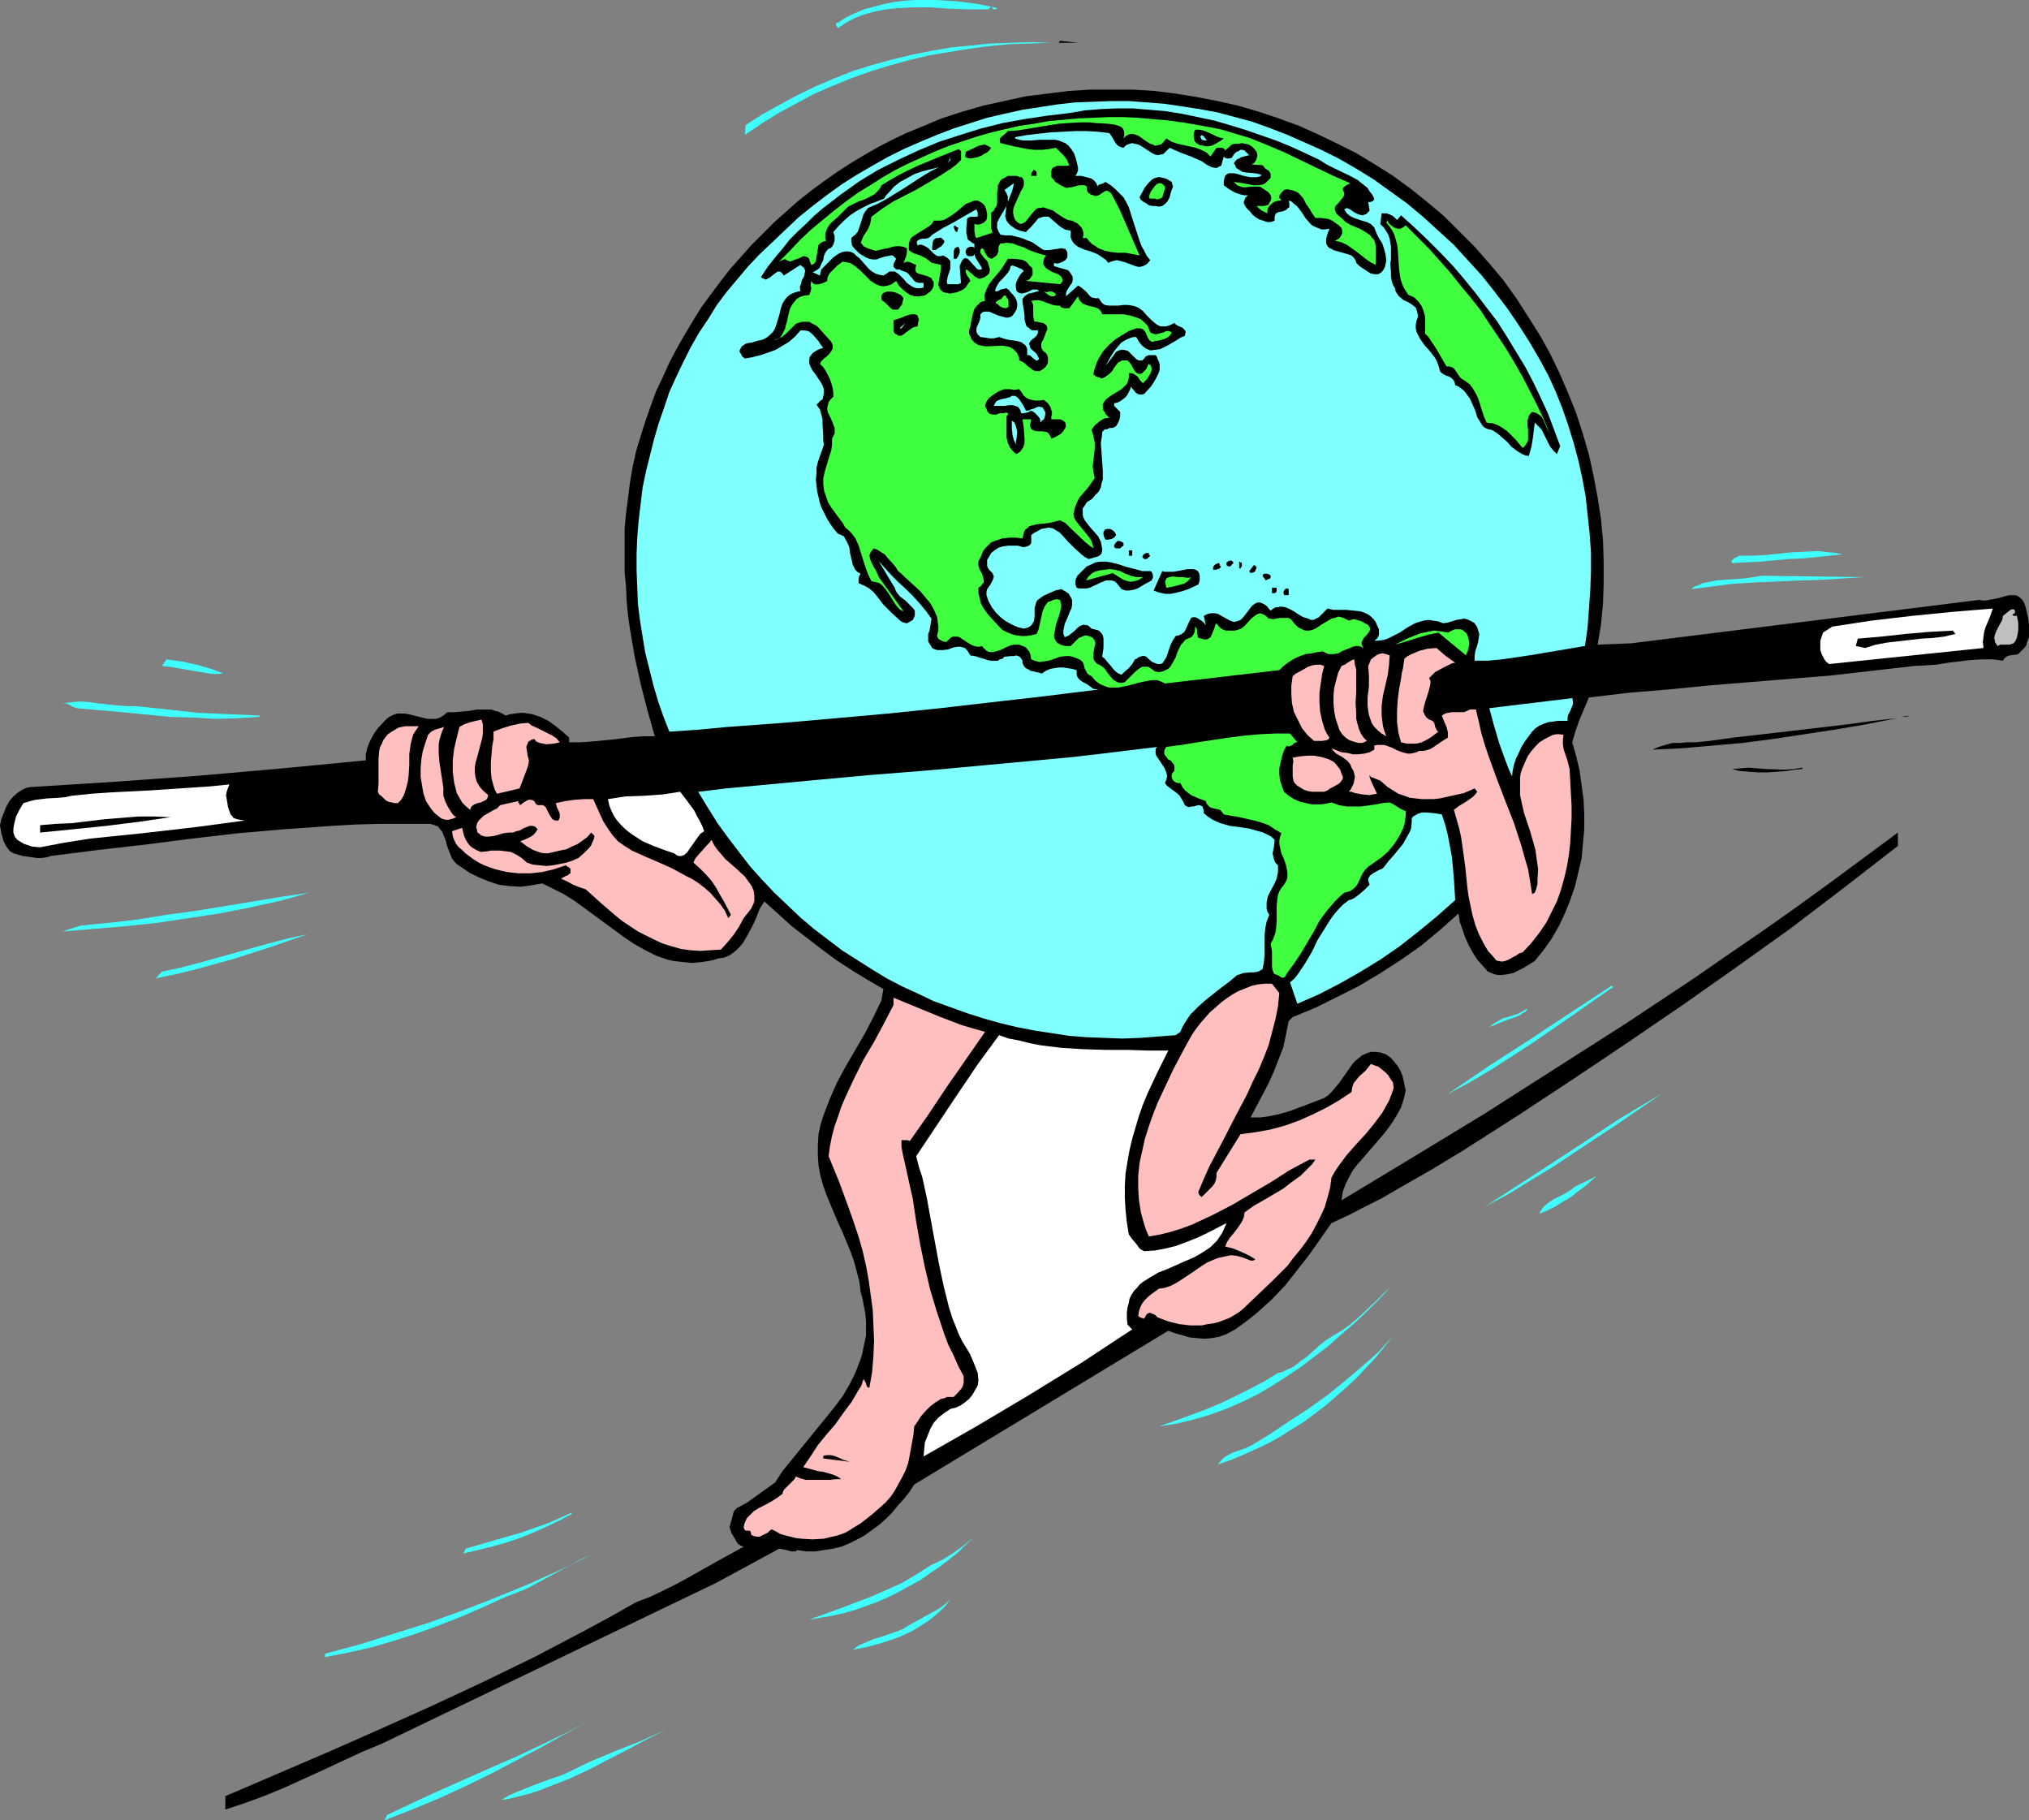 <?xml version="1.0" encoding="UTF-8" standalone="no"?>
<svg
   version="1.0"
   width="129.724mm"
   height="116.353mm"
   id="svg98"
   sodipodi:docname="Tightrope Walker - Earth.wmf"
   xmlns:inkscape="http://www.inkscape.org/namespaces/inkscape"
   xmlns:sodipodi="http://sodipodi.sourceforge.net/DTD/sodipodi-0.dtd"
   xmlns="http://www.w3.org/2000/svg"
   xmlns:svg="http://www.w3.org/2000/svg">
  <rect width="100%" height="100%" fill="#808080" stroke="none"/>
  <sodipodi:namedview
     id="namedview98"
     pagecolor="#ffffff"
     bordercolor="#000000"
     borderopacity="0.25"
     inkscape:showpageshadow="2"
     inkscape:pageopacity="0.0"
     inkscape:pagecheckerboard="0"
     inkscape:deskcolor="#d1d1d1"
     inkscape:document-units="mm" />
  <defs
     id="defs1">
    <pattern
       id="WMFhbasepattern"
       patternUnits="userSpaceOnUse"
       width="6"
       height="6"
       x="0"
       y="0" />
  </defs>
  <path
     style="fill:#3fffff;fill-opacity:1;fill-rule:evenodd;stroke:none"
     d="m 240.945,1.939 -0.323,0.323 h -0.162 -0.323 l -0.646,-0.646 -0.646,0.646 h -4.686 l -4.686,-0.162 -4.686,-0.323 h -4.686 l -2.424,0.162 -2.262,0.162 -2.262,0.323 -2.262,0.485 -2.262,0.646 -2.101,0.808 -2.101,1.131 -1.939,1.292 -0.323,-0.485 -0.162,-0.323 0.162,-0.485 h 0.162 0.162 l 1.939,-1.292 2.101,-0.969 2.262,-0.969 2.424,-0.646 2.424,-0.646 2.424,-0.485 2.586,-0.323 L 221.23,0 h 2.586 2.586 l 2.424,0.162 2.586,0.162 2.424,0.323 2.424,0.323 2.424,0.485 z"
     id="path1" />
  <path
     style="fill:#000000;fill-opacity:1;fill-rule:evenodd;stroke:none"
     d="m 241.915,1.939 1.616,0.323 z"
     id="path2" />
  <path
     style="fill:#3fffff;fill-opacity:1;fill-rule:evenodd;stroke:none"
     d="m 254.035,10.34 -5.01,0.162 -5.01,0.162 -5.01,0.485 -4.848,0.646 -5.01,0.808 -4.848,0.808 -4.686,1.131 -4.686,1.292 -4.686,1.454 -4.525,1.616 -4.363,1.777 -4.525,1.939 -4.202,2.262 -4.202,2.262 -4.202,2.585 -4.04,2.746 h -0.162 l 0.162,-2.262 4.04,-2.585 4.363,-2.423 4.202,-2.262 4.363,-2.1 4.525,-1.939 4.525,-1.777 4.686,-1.454 4.686,-1.292 4.686,-1.131 4.848,-0.969 4.686,-0.808 4.848,-0.485 4.848,-0.485 4.848,-0.162 4.848,-0.162 z"
     id="path3" />
  <path
     style="fill:#000000;fill-opacity:1;fill-rule:evenodd;stroke:none"
     d="m 255.813,10.34 0.323,-0.485 4.363,0.485 z"
     id="path4" />
  <path
     style="fill:#000000;fill-opacity:1;fill-rule:evenodd;stroke:none"
     d="m 261.63,10.34 h 0.97 z"
     id="path5" />
  <path
     style="fill:#000000;fill-opacity:1;fill-rule:evenodd;stroke:none"
     d="m 369.417,76.74 2.747,4.362 2.424,4.362 2.262,4.685 2.101,4.847 1.939,4.847 1.616,5.008 1.454,5.008 1.131,5.17 0.97,5.17 0.808,5.17 0.485,5.17 0.162,5.17 v 5.17 l -0.162,5.008 -0.485,5.008 -0.808,4.847 8.08,-0.323 84.194,-10.501 0.646,0.162 h 0.808 l 1.778,-0.323 1.616,-0.323 1.616,-0.485 0.808,-0.162 h 0.646 0.646 l 0.646,0.162 0.646,0.485 0.485,0.485 0.485,0.808 0.323,0.969 0.323,1.292 0.323,1.454 0.162,1.454 v 1.616 1.454 l -0.485,1.292 -0.162,0.646 -0.485,0.646 -0.485,0.485 -0.485,0.485 -0.485,0.485 -0.646,0.162 -1.293,0.162 -0.646,0.162 -0.485,0.323 -0.323,0.323 -0.323,0.485 -1.131,-0.162 -1.293,-0.162 h -2.586 l -2.747,0.162 -2.747,0.323 -2.747,0.323 -2.909,0.485 -2.747,0.162 -2.747,0.162 -9.858,1.131 -9.858,1.131 -19.715,1.616 -9.858,0.808 -9.858,0.969 -9.696,0.808 -9.534,1.131 -2.262,5.331 -0.97,2.746 -0.808,2.746 0.97,3.393 0.808,3.393 0.485,3.554 0.485,3.554 0.162,3.554 v 3.554 l -0.323,3.554 -0.323,3.554 -0.808,3.393 -0.808,3.393 -1.131,3.231 -1.293,3.231 -1.454,3.07 -1.778,3.07 -1.939,2.746 -2.101,2.585 -1.293,0.808 -1.293,0.808 -1.293,0.646 -1.293,0.646 -1.454,0.323 -1.454,0.162 h -0.808 l -0.808,-0.162 -0.808,-0.323 -0.808,-0.323 -1.293,-1.454 -1.293,-1.454 -1.131,-1.777 -0.97,-1.777 -0.808,-1.777 -0.646,-1.939 -0.646,-1.777 -0.323,-2.1 -4.525,4.039 -4.686,3.877 -4.848,3.393 -5.01,3.231 -5.171,3.07 -5.171,2.585 -5.171,2.585 -5.494,2.262 -0.97,0.969 -0.646,3.231 -0.646,3.07 -1.131,2.908 -1.131,2.908 -1.293,2.908 -1.454,2.746 -2.909,5.493 h 2.424 l 2.262,-0.323 2.262,-0.485 2.262,-0.646 4.363,-1.616 4.202,-1.616 0.97,-0.646 0.97,-0.969 1.616,-1.939 1.616,-2.262 1.454,-2.1 0.808,-0.969 0.97,-0.808 0.808,-0.646 1.131,-0.485 0.97,-0.323 h 1.131 l 1.293,0.162 1.293,0.485 1.131,0.808 0.808,0.969 0.808,0.969 0.646,1.131 0.485,1.131 0.323,1.292 0.485,2.423 -0.485,2.1 -0.646,1.939 -0.97,1.777 -0.97,1.616 -1.131,1.616 -1.131,1.454 -5.01,5.816 -1.293,1.454 -1.131,1.454 -0.97,1.777 -0.808,1.616 -0.646,1.777 -0.323,2.1 17.13,-10.34 17.291,-10.501 16.968,-10.824 16.968,-10.824 16.806,-11.147 8.403,-5.816 8.242,-5.655 8.242,-5.816 8.242,-5.978 8.08,-5.978 8.08,-5.978 v 3.231 l -12.928,10.017 -12.928,9.855 -13.09,9.37 -13.09,9.209 -13.251,9.047 -13.251,8.886 -13.251,8.724 -13.413,8.563 -7.757,4.685 -7.918,4.524 -3.878,2.262 -3.878,1.939 -4.04,2.1 -4.202,1.939 -5.333,7.593 -2.909,3.716 -2.909,3.716 -3.232,3.393 -3.394,3.07 -1.778,1.454 -1.939,1.454 -1.778,1.292 -2.101,1.131 -1.778,0.646 -1.778,0.323 -1.778,0.162 -1.778,-0.162 -1.778,-0.162 -1.616,-0.485 -1.778,-0.485 -1.778,-0.646 -61.408,37.158 -1.131,1.777 -1.293,1.616 -1.454,1.616 -1.454,1.777 -1.454,1.454 -1.616,1.454 -1.778,1.292 -1.778,1.292 -1.778,0.969 -1.939,0.969 -1.939,0.808 -2.101,0.485 -2.101,0.323 -2.101,0.323 h -2.101 l -2.262,-0.323 -0.323,0.323 h -0.485 -0.646 l -0.485,-0.162 -1.293,-0.323 -1.131,-0.162 -15.19,8.239 -80.962,38.935 -4.686,1.939 -9.373,4.362 -9.211,4.2 -4.686,1.939 -4.848,1.777 -4.848,1.616 v -3.231 l 25.21,-10.824 12.443,-5.493 12.605,-5.655 12.443,-5.816 12.282,-5.978 12.282,-6.462 5.979,-3.231 5.979,-3.393 3.394,-1.292 3.394,-1.616 3.232,-1.616 3.232,-1.777 6.302,-3.554 6.464,-3.554 -0.808,-0.323 -0.485,-0.323 -0.485,-0.646 -0.323,-0.646 -0.808,-1.292 -0.485,-1.454 0.323,-1.292 0.323,-1.131 0.323,-1.292 0.323,-0.485 0.485,-0.485 1.293,-0.646 1.131,-0.646 2.262,-1.616 2.262,-1.616 2.262,-1.616 1.778,-2.746 2.101,-2.585 4.202,-5.17 4.202,-5.17 2.101,-2.585 1.939,-2.585 1.616,-2.746 1.454,-2.908 1.131,-2.908 0.485,-1.454 0.323,-1.616 0.323,-1.454 0.323,-1.616 v -1.616 -1.777 l -0.162,-1.777 -0.323,-1.777 -0.323,-1.777 -0.485,-1.777 -0.323,-2.585 -0.646,-2.423 -0.646,-2.423 -0.808,-2.262 -1.939,-4.685 -0.97,-2.1 -0.97,-2.262 -1.939,-4.685 -0.808,-2.262 -0.646,-2.262 -0.485,-2.585 -0.162,-2.423 v -2.585 l 0.162,-2.585 0.485,-2.262 0.646,-2.1 0.808,-2.1 0.808,-2.1 1.778,-4.039 2.101,-3.877 4.525,-7.755 2.101,-4.039 1.939,-4.039 0.485,-2.746 -3.878,-2.262 -3.717,-2.262 -3.717,-2.423 -3.717,-2.746 -3.555,-2.746 -3.555,-2.746 -3.394,-3.07 -3.232,-2.908 -1.131,1.777 -0.808,2.1 -0.97,2.1 -1.131,2.1 -1.131,1.939 -0.808,0.969 -0.808,0.808 -0.808,0.646 -0.97,0.646 -1.131,0.485 -1.293,0.162 -1.616,0.485 -1.778,0.323 -1.454,0.162 -1.616,0.162 -1.616,-0.162 -1.454,-0.162 -1.454,-0.162 -1.454,-0.323 -2.747,-0.969 -2.586,-1.292 -2.586,-1.454 -2.424,-1.616 -4.848,-3.554 -4.848,-3.554 -2.424,-1.777 -2.586,-1.616 -2.586,-1.292 -2.586,-1.292 -2.747,0.485 -2.586,0.323 -2.586,-0.162 -2.586,-0.323 -2.424,-0.808 -2.424,-0.969 -2.262,-1.131 -2.101,-1.454 -0.808,-0.485 -0.646,-0.646 -0.646,-0.808 -0.323,-0.808 -0.646,-1.616 -0.323,-0.969 -0.162,-0.808 -0.646,-1.616 -0.323,-0.808 -0.485,-0.485 -0.485,-0.646 -0.808,-0.323 -0.97,-0.323 h -1.131 -5.818 -5.656 l -5.818,0.162 -5.494,0.323 -11.474,0.808 -11.15,0.969 -11.15,1.292 -11.312,1.454 -11.312,1.292 -11.474,1.454 -0.97,0.323 -1.293,0.162 H 8.888 L 7.757,207.117 5.494,206.793 3.232,206.147 2.424,205.663 1.778,204.855 1.293,204.047 0.808,203.078 0.323,201.301 0,199.362 l 0.323,-1.454 0.646,-1.616 0.485,-1.292 0.808,-1.454 0.97,-1.131 1.131,-0.969 1.293,-0.808 0.808,-0.323 0.808,-0.162 10.342,-0.646 10.181,-0.646 20.2,-1.454 20.2,-1.777 20.2,-1.939 v -1.454 l 0.323,-1.454 0.485,-1.292 0.646,-1.292 0.646,-1.131 0.808,-1.131 1.939,-2.1 0.808,-0.646 0.97,-0.485 0.97,-0.323 h 0.808 0.97 l 0.97,0.162 1.939,0.485 1.939,0.485 0.808,0.162 h 0.97 0.97 l 0.97,-0.323 0.808,-0.485 0.97,-0.808 h 1.778 l 1.778,-0.162 1.778,-0.162 1.778,-0.323 h 1.778 1.778 l 0.808,0.323 0.808,0.162 0.97,0.485 0.808,0.485 1.131,-0.323 1.131,-0.162 1.131,-0.162 h 0.97 l 1.131,0.162 0.97,0.162 1.939,0.646 1.939,0.969 1.778,1.292 1.616,1.292 1.616,1.454 v 1.131 h 2.586 l 2.586,-0.162 5.171,-0.485 2.586,-0.323 2.586,-0.323 2.586,-0.162 h 2.586 l -1.778,-6.301 -1.616,-6.301 -1.454,-6.624 -1.131,-6.624 -0.485,-3.393 -0.323,-3.393 -0.162,-3.554 -0.323,-3.393 v -3.554 -3.554 -3.554 l 0.323,-3.554 0.485,-3.716 0.485,-3.877 0.646,-3.716 0.808,-3.716 1.131,-3.716 1.131,-3.554 1.293,-3.716 1.293,-3.554 1.616,-3.393 1.616,-3.554 1.778,-3.393 1.939,-3.393 1.939,-3.231 2.101,-3.393 2.262,-3.07 2.424,-3.231 2.262,-2.908 2.586,-2.908 2.586,-2.908 2.747,-2.746 2.747,-2.746 2.909,-2.585 2.909,-2.585 3.07,-2.423 3.07,-2.262 3.232,-2.262 3.232,-2.1 3.232,-1.939 3.394,-1.939 3.394,-1.777 3.394,-1.616 3.555,-1.454 5.01,-2.1 5.01,-1.616 5.01,-1.454 5.171,-1.131 5.171,-1.131 5.171,-0.646 5.171,-0.646 5.171,-0.323 h 5.171 5.171 l 5.171,0.323 5.171,0.646 5.01,0.808 5.01,0.969 5.01,1.131 5.01,1.454 4.848,1.616 4.848,1.777 4.686,2.1 4.686,2.262 4.525,2.262 4.525,2.746 4.363,2.746 4.202,3.07 4.04,3.231 4.04,3.393 3.717,3.716 3.717,3.716 3.555,4.039 3.394,4.039 3.232,4.524 z"
     id="path6" />
  <path
     style="fill:#7fffff;fill-opacity:1;fill-rule:evenodd;stroke:none"
     d="m 372.003,86.756 2.101,3.877 1.778,3.877 1.616,4.039 1.454,4.2 1.293,4.2 1.131,4.2 0.97,4.362 0.808,4.362 0.485,4.524 0.485,4.524 0.323,4.524 v 4.524 l -0.162,4.524 -0.323,4.524 -0.323,4.524 -0.646,4.524 -6.626,1.131 -6.787,1.131 -3.232,0.485 -3.394,0.485 -3.394,0.323 h -3.232 v -1.131 l 0.162,-1.131 0.323,-0.969 0.323,-1.131 0.162,-0.969 0.162,-1.131 -0.323,-0.969 -0.162,-0.646 -0.323,-0.485 -0.323,-0.485 -0.485,-0.323 -0.97,-0.485 -0.97,-0.323 -0.97,0.162 -0.97,0.162 -2.101,0.646 -1.131,0.162 -1.293,-0.485 -1.293,-0.162 -0.97,-0.162 -1.131,0.162 -1.131,0.323 -0.97,0.323 -1.778,0.969 -1.939,1.292 -1.939,0.969 -0.97,0.485 -0.97,0.323 -1.131,0.162 h -1.131 l 0.646,-0.485 0.323,-0.485 0.162,-0.485 v -0.646 -0.646 l -0.323,-0.646 -0.485,-1.131 -0.485,-0.646 -0.646,-0.646 -0.646,-0.485 -0.646,-0.323 -0.808,-0.323 -0.646,-0.162 -1.616,-0.162 -1.616,-0.162 h -1.616 -1.454 l -1.454,-0.323 -1.131,1.131 -0.97,0.969 -0.646,0.323 -0.646,0.323 h -0.646 l -0.646,-0.323 -1.131,-0.323 -1.131,-0.646 -0.97,-0.646 -1.131,-0.646 -1.131,-0.485 -1.131,-0.162 -0.646,0.162 h -0.485 l -0.646,0.323 -0.646,0.485 -0.485,-0.485 -0.323,-0.485 -0.646,-0.485 -0.646,-0.323 -0.485,-0.162 h -0.646 l -0.646,0.323 -0.646,0.485 -0.485,0.646 -0.485,0.646 -1.131,1.454 -0.646,0.646 -0.808,0.323 -0.808,0.162 -0.485,-0.162 -0.485,-0.162 -1.454,-0.808 -1.454,-0.808 -0.808,-0.162 h -0.808 l -0.808,0.162 -0.97,0.485 0.485,2.262 -0.646,-0.808 -0.97,-0.646 -0.485,-0.323 -0.485,-0.162 h -0.485 l -0.485,0.162 -0.646,1.292 -0.646,1.454 -0.323,0.646 -0.646,0.485 -0.646,0.323 -0.808,0.162 -0.323,0.485 -0.323,0.485 -0.646,1.292 -0.485,1.454 -0.485,1.454 -0.323,0.485 -0.323,0.485 -0.323,0.485 -0.485,0.162 h -0.646 l -0.485,-0.162 -0.808,-0.323 -0.808,-0.646 -0.323,-0.323 -0.323,-0.323 -0.485,-0.162 h -0.485 l -0.485,0.162 -0.485,0.162 -0.323,0.323 -0.485,0.162 -0.646,1.131 -0.808,0.969 -0.97,0.808 -0.808,0.808 -0.808,-0.323 -0.646,-0.485 -0.485,-0.485 -0.485,-0.646 -1.131,-1.292 -0.485,-0.646 -0.646,-0.485 0.323,-2.1 v -1.131 -1.131 l -0.162,-0.808 -0.323,-0.485 -0.323,-0.323 -0.323,-0.323 -0.485,-0.162 -0.646,-0.162 -0.646,-0.162 -0.485,-0.485 -0.485,-0.323 h -0.485 l -0.323,-0.162 -0.485,0.162 -0.485,0.162 -0.646,0.485 -0.808,0.808 -0.808,0.646 -0.646,0.485 -0.485,0.162 -0.323,0.162 -0.323,-0.808 v -0.808 l 0.162,-0.808 0.162,-0.808 0.646,-1.454 0.646,-1.616 0.323,-0.646 0.162,-0.808 v -0.646 -0.646 l -0.323,-0.646 -0.485,-0.808 -0.646,-0.485 -1.131,-0.646 -1.454,0.323 -1.454,0.646 -1.454,0.646 -1.293,0.969 -0.323,0.323 -0.162,0.485 -0.323,1.131 v 2.1 l -0.162,1.131 -0.323,0.485 -0.162,0.323 -0.323,0.323 -0.485,0.323 -0.485,0.162 -0.646,0.162 -1.454,-0.323 -1.454,-0.646 -1.454,-0.808 -1.293,-0.969 -1.131,-1.131 -0.97,-1.292 -0.808,-1.454 -0.485,-1.454 v -0.808 l 0.162,-0.646 0.808,-1.131 0.323,-0.646 0.323,-0.646 0.162,-0.646 -0.323,-0.808 -0.808,-0.808 -0.323,-0.485 -0.162,-0.485 v -0.485 -0.485 -0.485 l 0.323,-0.485 0.646,-1.131 0.808,-0.646 0.97,-0.646 1.131,-0.323 1.131,-0.162 h 1.293 1.131 l 1.131,0.323 h 0.485 l 0.646,-0.162 0.646,-0.323 0.323,-0.485 v -1.939 l 0.646,-0.485 0.646,-0.323 1.131,-0.646 0.97,-0.162 0.808,-0.162 0.97,0.162 0.808,0.485 0.808,0.485 0.646,0.646 1.454,1.616 1.616,1.616 1.616,1.454 0.808,0.646 0.97,0.485 1.131,-0.323 1.131,-0.323 0.485,-0.323 0.323,-0.323 0.162,-0.646 v -0.646 l -0.162,-0.808 -0.162,-0.808 -0.323,-0.646 -0.323,-0.646 -1.131,-1.292 -1.131,-1.292 -0.97,-1.292 -0.323,-0.646 -0.162,-0.646 v -0.808 -0.808 l 0.485,-0.646 0.485,-0.808 1.293,-0.808 0.808,-0.969 0.808,-0.808 0.485,-0.969 0.162,-0.969 0.323,-0.969 v -1.131 -0.969 l -0.162,-2.262 -0.162,-2.262 -0.162,-2.1 0.162,-1.131 0.162,-0.969 v -0.646 l 0.323,-0.323 0.323,-0.323 h 0.485 l 0.646,-0.323 h 0.646 l 0.485,-0.162 0.485,-0.323 0.485,-0.808 0.323,-0.808 0.162,-0.808 v -0.969 l -0.485,-0.485 -0.485,-0.485 -0.485,-0.485 v -0.323 -0.323 l 0.808,-0.162 0.646,-0.323 0.646,-0.485 0.646,-0.485 0.485,-0.646 0.323,-0.646 0.323,-0.646 0.162,-0.646 0.162,0.323 0.323,0.323 0.646,0.808 0.485,0.323 0.485,0.162 h 0.485 l 0.646,-0.162 1.616,-1.777 0.646,-0.969 0.646,-1.131 0.485,-0.969 0.323,-0.969 v -0.646 -0.646 l -0.162,-0.646 -0.323,-0.646 -0.162,-0.485 -0.162,-0.323 -0.323,-0.162 h -0.485 -0.97 l -0.808,0.323 -0.323,0.485 -0.485,0.485 h -0.323 -0.485 l -0.323,-0.162 -0.323,-0.162 -0.808,-0.808 -0.808,-0.808 -0.323,-0.323 -0.485,-0.162 -0.646,-0.162 h -0.485 l -0.646,0.162 -0.646,0.323 -1.293,1.777 -0.646,0.808 -0.646,0.808 0.646,-1.131 0.646,-1.131 0.808,-1.292 0.808,-0.969 0.97,-1.131 1.131,-0.646 1.131,-0.485 0.646,-0.162 h 0.646 l 0.646,1.131 0.646,0.808 0.97,0.808 1.131,0.485 1.293,-0.162 1.131,-0.162 0.97,-0.485 0.97,-0.485 1.939,-1.131 0.97,-0.646 1.131,-0.485 v -0.323 l 0.162,-0.485 -0.162,-0.485 -0.323,-0.323 -0.323,-0.323 -1.131,-0.485 -0.485,-0.323 -0.323,-0.323 -0.97,0.485 -0.97,0.323 h -0.808 -0.646 l -0.646,-0.323 -0.485,-0.323 -1.131,-0.969 -0.97,-0.969 -0.97,-1.131 -0.646,-0.485 -0.485,-0.323 -0.808,-0.323 -0.646,-0.162 -1.131,-0.162 h -0.97 l -1.293,0.162 h -1.131 -1.131 l -0.97,-0.162 -0.485,-0.323 -0.323,-0.323 -0.323,-0.485 -0.323,-0.485 h -0.485 -0.323 l -0.808,-0.162 -0.485,-0.323 -0.97,-1.131 -1.131,-0.969 -0.808,-0.485 -2.909,2.585 v -0.646 l 0.162,-0.646 0.808,-1.292 0.485,-0.646 0.162,-0.646 v -0.808 l -0.162,-0.323 -0.323,-0.485 -0.323,-0.485 -0.323,-0.323 -1.131,-0.323 -1.131,-0.323 -1.131,-0.323 v -0.808 l 0.485,0.162 h 0.485 l 0.485,-0.162 0.485,-0.162 0.808,-0.485 0.485,-0.646 v -0.808 -0.485 l -0.323,-0.485 -0.162,-0.323 h -0.485 l -0.323,-0.162 -0.97,0.162 -1.131,0.162 -1.131,0.162 h -0.97 l -0.485,-0.162 -0.485,-0.323 -1.131,-0.808 -0.97,-0.646 -1.293,-0.485 -1.131,-0.485 -1.293,-0.323 -1.293,-0.323 h -1.293 l -1.293,-0.162 -0.485,-0.808 -0.323,-0.808 v -0.646 -0.646 l 0.323,-0.646 0.323,-0.646 1.454,-2.423 0.323,-0.646 0.162,-0.646 v -0.646 -0.646 l -0.323,-0.808 -0.485,-0.808 2.262,-1.616 -0.162,0.969 -0.323,1.131 -0.485,1.131 -0.808,2.262 -0.162,1.292 -0.162,1.131 0.323,1.131 0.485,0.646 0.485,0.485 1.131,0.808 1.131,0.485 1.454,0.323 0.646,-0.646 0.646,-0.646 1.131,-1.292 0.485,-0.646 0.808,-0.323 0.646,-0.162 h 0.485 0.646 l 1.131,0.969 1.293,1.131 0.646,0.485 0.808,0.485 0.646,0.162 0.808,0.162 v 0.808 0.808 l 0.323,0.808 0.323,0.485 0.485,0.485 0.646,0.485 1.454,0.646 1.616,0.485 1.616,0.646 1.454,0.969 0.646,0.485 0.485,0.646 0.808,-0.323 0.646,-0.162 0.646,-0.162 0.646,0.162 1.293,0.323 1.293,0.485 1.293,0.485 0.646,0.162 h 0.485 l 0.646,-0.162 0.646,-0.323 0.485,-0.323 0.646,-0.808 -0.808,-0.969 -0.646,-1.292 -0.646,-1.131 -0.485,-1.292 -1.778,-5.493 -0.808,-2.585 -0.646,-1.292 -0.646,-1.131 -0.97,-0.969 -0.97,-0.969 -1.131,-0.969 -1.293,-0.808 -0.485,0.323 -0.485,0.162 -0.485,0.162 -0.323,0.162 -0.162,0.323 -0.162,-0.646 -0.323,-0.485 -0.485,-0.485 -0.485,-0.323 -1.131,-0.323 -1.293,-0.323 h -1.454 l 0.323,-0.485 0.323,-0.808 v -0.646 l -0.162,-0.808 -0.323,-1.292 -0.485,-1.454 -0.646,-0.969 -0.646,-0.808 -0.808,-0.646 -0.808,-0.323 -0.808,-0.323 -0.808,-0.162 h -1.939 -1.939 l -1.939,0.162 h -1.939 l -0.97,-0.162 -0.97,-0.323 v -0.323 l 2.747,-0.485 2.747,-0.323 2.909,-0.323 3.07,-0.162 2.909,-0.162 h 2.909 l 2.747,0.162 2.747,0.323 0.646,0.969 0.646,1.131 0.323,0.485 0.485,0.485 0.646,0.323 0.646,0.162 0.646,-0.646 0.808,-0.323 0.646,-0.162 0.646,0.162 0.808,0.162 0.646,0.323 2.747,1.777 0.646,0.323 0.646,0.162 0.808,-0.162 0.646,-0.162 0.646,-0.646 0.808,-0.808 2.586,1.131 2.586,0.969 2.586,1.131 1.131,0.808 1.293,0.646 0.808,0.162 h 0.485 l 0.485,-0.323 0.485,-0.162 0.162,-0.485 0.162,-0.646 0.323,-1.131 0.323,0.323 0.485,0.162 h 0.485 l 0.646,-0.162 0.485,-0.808 0.646,-0.646 0.485,-0.162 0.485,-0.323 h 0.485 l 0.485,0.162 1.131,1.131 -1.939,0.485 -0.485,0.323 -0.485,0.162 -0.323,0.323 -0.485,0.646 0.323,0.485 0.162,0.485 0.323,0.323 0.485,0.323 0.808,0.485 0.97,0.162 1.939,0.162 0.97,0.162 0.808,0.323 -0.646,0.323 -0.646,0.162 h -0.646 -0.808 l -1.616,-0.323 -1.616,-0.485 -0.808,-0.162 h -0.646 -0.485 l -0.485,0.162 -0.485,0.485 -0.162,0.485 -0.162,0.808 v 0.969 l 1.293,0.969 1.454,0.808 1.454,0.485 0.808,0.162 h 0.808 l -0.323,0.323 -0.323,0.323 -0.162,0.485 -0.162,0.323 v 0.485 l 0.162,0.323 0.162,0.323 0.323,0.485 0.808,0.808 0.646,0.808 0.808,0.646 0.808,0.485 0.97,0.323 0.97,0.323 h 0.808 l 0.97,-0.323 v -0.485 -0.485 l 0.162,-0.485 0.162,-0.323 0.646,-0.323 0.97,-0.162 0.808,-0.323 0.485,-0.485 0.323,-0.162 v -0.485 -0.485 l -0.162,-0.646 0.646,0.162 0.485,0.485 0.646,0.485 0.485,0.485 0.97,1.292 0.808,1.292 1.131,1.292 0.485,0.485 0.646,0.323 0.808,0.323 0.808,0.323 h 0.808 l 1.131,-0.162 -0.323,0.808 -0.323,0.969 -0.162,0.808 v 0.969 l 0.323,0.646 0.485,0.485 0.485,0.162 0.485,0.323 1.131,0.323 1.131,0.323 1.131,0.323 0.97,0.323 0.323,0.323 0.323,0.323 0.323,0.485 0.162,0.646 0.646,0.646 0.646,0.485 1.454,0.969 0.808,0.485 0.808,0.162 h 0.97 l 0.808,-0.485 0.485,-0.646 0.323,-0.646 0.162,-0.808 0.162,-0.646 -0.162,-1.454 -0.323,-1.292 -0.485,-1.454 -0.808,-1.292 -0.646,-1.292 -0.485,-1.292 -0.808,-0.808 -0.97,-0.485 -1.131,-0.323 -0.97,-0.323 -0.97,-0.323 -0.97,-0.485 -0.808,-0.646 -0.323,-0.485 -0.323,-0.485 0.323,-0.162 0.323,-0.162 0.808,0.323 0.646,0.485 0.808,0.485 0.808,0.323 0.808,0.162 0.323,-0.162 0.485,-0.162 0.323,-0.323 0.485,-0.485 -0.323,-2.1 h 0.485 l 0.485,-0.162 0.323,-0.162 v -0.162 l 0.162,-0.323 -0.485,-0.969 -0.646,-0.808 -0.485,-0.808 -0.808,-0.646 -1.616,-1.292 -1.778,-0.969 -3.717,-1.777 -1.939,-0.969 -1.778,-1.131 -3.394,-1.616 -3.555,-1.616 -3.555,-1.454 -3.717,-1.292 -3.717,-1.292 -3.717,-1.131 -3.878,-1.131 -3.878,-0.808 -3.878,-0.808 -4.04,-0.646 -3.878,-0.323 -3.878,-0.323 h -3.878 l -3.878,0.162 -3.878,0.323 -3.717,0.646 -5.494,0.646 -5.333,0.808 -5.333,0.969 -5.171,1.292 -5.171,1.616 -5.01,1.616 -5.01,2.1 -4.848,2.262 -4.848,2.423 -4.525,2.746 -4.525,3.231 -2.101,1.616 -2.101,1.616 -2.101,1.777 -1.939,1.939 -2.101,1.939 -1.939,1.939 -1.778,2.262 -1.778,2.1 -1.778,2.262 -1.616,2.423 0.323,0.323 0.485,0.162 0.323,0.162 0.323,-0.162 0.646,-0.323 0.808,-0.646 0.646,-0.485 0.485,-0.323 h 0.485 l 0.323,0.162 0.323,0.323 0.323,0.485 4.04,-2.585 0.323,0.323 0.485,0.323 0.162,0.323 0.162,0.485 -0.162,0.808 -0.162,0.646 -0.485,0.808 -0.162,0.808 -0.323,0.808 0.162,0.969 -1.293,0.323 -1.131,0.485 -0.808,0.646 -0.646,0.808 -0.485,0.808 -0.323,0.969 -0.485,1.939 -0.646,2.1 -0.323,0.969 -0.485,0.808 -0.808,0.808 -0.808,0.646 -0.97,0.485 -1.454,0.323 -0.97,0.323 -1.131,0.162 -0.485,0.162 -0.485,0.323 -0.485,0.323 -0.323,0.646 -0.162,0.323 v 0.323 l 0.323,0.485 0.323,0.646 0.646,0.485 1.778,-0.323 1.939,-0.485 1.939,-0.646 1.778,-0.646 1.616,-0.969 1.616,-0.969 1.454,-1.292 1.293,-1.454 h 0.485 0.485 l 0.97,0.162 0.646,0.485 0.646,0.646 1.131,1.292 0.485,0.808 0.646,0.808 -0.97,0.323 -0.646,0.323 -0.485,0.323 -0.485,0.323 -0.323,0.485 -0.323,0.323 -0.162,0.808 v 0.808 l 0.323,0.808 0.485,0.969 0.646,0.808 1.293,1.939 0.485,0.808 0.323,0.969 v 0.969 l -0.162,0.808 -0.162,0.646 -0.485,0.323 -0.485,0.485 -0.485,0.485 0.808,1.131 0.323,1.131 0.323,1.292 v 1.131 l 0.162,2.585 v 1.292 l 0.162,1.131 -0.485,1.454 -0.485,1.292 -0.485,1.454 -0.323,1.292 v 1.454 l -0.162,1.454 0.162,1.454 0.162,1.454 0.323,1.292 0.323,1.454 0.485,1.292 0.646,1.292 0.646,1.292 0.808,1.292 0.808,1.131 0.97,1.131 0.808,0.323 0.646,0.323 0.323,0.646 0.323,0.485 0.646,1.454 0.162,1.292 0.323,1.454 0.323,1.454 0.323,0.646 0.323,0.646 0.485,0.485 0.808,0.485 -0.323,0.485 -0.162,0.646 v 0.646 0.485 l 1.454,0.646 1.131,0.646 0.97,0.808 0.808,0.969 1.616,2.1 0.97,0.969 1.131,1.131 1.939,1.777 0.485,0.323 0.485,0.162 0.646,0.162 0.646,-0.323 0.808,-0.485 0.323,-0.646 0.162,-0.485 v -0.646 -0.485 l -0.323,-0.485 -0.97,-0.969 -0.97,-0.969 -1.293,-0.969 -0.808,-0.969 -0.323,-0.646 -0.162,-0.485 -3.878,-6.462 1.454,1.616 1.616,1.777 1.778,1.777 1.778,1.616 1.778,1.777 1.616,1.777 1.454,1.777 1.293,1.777 -0.162,0.969 -0.162,0.969 -0.162,0.969 -0.323,0.808 v 0.808 0.969 l 0.485,0.808 0.485,0.808 0.646,0.323 0.646,0.162 h 0.646 0.646 l 1.293,-0.162 1.293,-0.485 1.131,-0.162 h 0.485 l 0.646,0.162 0.485,0.162 0.485,0.485 0.323,0.485 0.485,0.808 1.131,0.162 0.97,0.323 1.131,0.323 0.97,0.323 0.97,0.162 h 0.97 0.485 l 0.485,-0.323 0.646,-0.162 0.485,-0.485 1.454,-0.162 h 0.808 l 0.646,-0.162 0.485,0.162 0.485,0.323 0.323,0.485 0.162,0.323 v 0.485 l 0.323,0.808 0.485,0.485 0.646,0.323 0.485,0.323 0.808,0.162 0.646,0.162 0.646,0.162 0.646,0.162 0.97,-0.646 1.131,-0.485 0.97,-0.162 0.97,-0.162 h 1.131 l 0.97,0.162 1.131,0.162 1.131,0.323 v 0.969 l 0.162,0.646 0.485,0.646 0.646,0.485 1.454,0.808 1.293,0.969 1.293,0.162 -6.626,0.808 -6.464,0.808 -12.766,1.454 -12.605,1.454 -12.605,1.292 -12.605,1.131 -12.928,1.131 -6.626,0.485 -6.626,0.485 -6.787,0.646 -7.11,0.485 -1.454,-3.716 -1.293,-3.716 -1.131,-3.877 -0.97,-3.877 -0.97,-3.877 -0.646,-3.877 -0.646,-4.039 -0.485,-3.877 -0.162,-4.039 -0.162,-4.039 v -4.039 l 0.162,-3.877 0.323,-4.039 0.485,-4.039 0.485,-4.039 0.808,-3.877 0.97,-3.877 0.97,-3.877 1.131,-3.877 1.293,-3.716 1.293,-3.877 1.616,-3.554 1.778,-3.716 1.778,-3.554 1.939,-3.393 2.262,-3.393 2.101,-3.393 2.424,-3.231 2.586,-3.07 2.586,-3.07 2.747,-2.908 2.909,-2.746 3.232,-3.07 3.232,-3.07 3.394,-2.746 3.394,-2.585 3.555,-2.585 3.555,-2.262 3.878,-2.262 3.717,-2.1 3.878,-1.939 4.04,-1.777 3.878,-1.616 4.202,-1.616 4.04,-1.292 4.04,-1.292 4.202,-0.969 4.363,-0.969 4.202,-0.646 4.202,-0.646 4.363,-0.485 4.363,-0.162 4.202,-0.162 h 4.363 l 4.363,0.323 4.202,0.323 4.363,0.646 4.202,0.646 4.363,0.808 4.202,1.131 4.202,1.131 4.04,1.454 4.202,1.616 4.04,1.777 4.363,1.939 4.202,2.1 4.202,2.423 4.202,2.585 4.04,2.908 4.04,2.908 3.878,3.231 3.717,3.393 3.717,3.393 3.394,3.716 3.394,3.716 3.07,3.877 3.07,4.039 2.747,4.039 2.586,4.039 z"
     id="path7" />
  <path
     style="fill:#3fff3f;fill-opacity:1;fill-rule:evenodd;stroke:none"
     d="m 326.27,44.267 -0.646,0.323 -0.485,0.323 -0.485,0.323 -0.162,0.323 v 0.323 l 0.162,0.323 0.162,0.485 v 0.323 l -0.162,0.485 -0.646,0.808 -0.646,0.808 -0.646,0.646 -0.162,0.485 v 0.485 l 0.162,0.323 0.162,0.485 0.485,0.485 0.808,0.646 0.485,0.485 0.485,0.485 1.131,0.646 2.586,1.131 1.131,0.646 1.131,0.808 0.323,0.485 0.485,0.485 0.323,0.646 0.162,0.808 v 4.685 l -1.293,-0.646 -1.131,-0.808 -2.262,-1.777 -1.131,-0.808 -1.131,-0.808 -1.454,-0.646 -1.454,-0.323 0.646,-0.323 0.485,-0.323 0.323,-0.485 0.323,-0.646 v -0.646 l -0.162,-0.646 -0.485,-0.485 -0.323,-0.323 -0.323,-0.162 -0.646,-0.485 -0.485,-0.323 -0.646,-0.323 -0.646,-0.162 -1.293,-0.162 h -1.454 l -0.808,-1.131 -0.646,-1.131 -0.808,-1.131 -0.646,-1.292 -0.808,-0.969 -0.485,-0.485 -1.131,-0.485 -0.646,-0.162 -0.808,-0.162 -0.808,0.162 -0.485,0.485 -0.485,0.646 -0.162,0.323 v 0.485 l 0.162,0.162 0.323,0.485 h -0.646 l -0.646,0.162 -0.485,0.162 -0.646,0.485 -0.485,0.485 -0.323,0.485 -0.162,0.646 v 0.646 l -1.293,-0.646 -0.646,-0.485 -0.646,-0.646 h 0.323 0.323 1.131 l 0.646,-0.162 0.485,-0.162 0.162,-0.485 0.323,-0.485 0.162,-0.646 -0.162,-0.646 -0.323,-0.485 -0.323,-0.323 -0.97,-0.646 -0.97,-0.646 h -0.808 -0.808 -0.808 l -0.808,0.162 h -0.808 l -0.646,-0.162 -0.808,-0.323 -0.808,-0.808 1.131,0.162 1.131,0.162 2.424,0.485 h 1.131 l 1.131,-0.162 0.646,-0.323 0.323,-0.323 0.485,-0.485 0.485,-0.485 v -0.485 -0.485 l -0.162,-0.323 -0.323,-0.485 -0.323,-0.162 -0.485,-0.323 -0.646,-0.808 -2.586,-0.162 0.162,-0.162 0.323,-0.162 0.485,-0.646 0.323,-0.969 v -0.485 l -0.162,-0.646 -0.485,-0.646 -0.646,-0.646 -0.808,-0.485 -0.808,-0.162 -0.808,-0.162 -0.808,0.162 h -0.808 l -0.808,0.162 -1.616,1.454 -0.162,-0.323 -0.162,-0.162 -0.485,-0.162 h -0.646 -0.646 l -1.454,2.1 -0.485,-0.485 -0.485,-0.485 -1.293,-0.646 -1.293,-0.485 -1.454,-0.323 -2.909,-0.646 -1.454,-0.485 -1.293,-0.808 -0.646,0.808 -0.646,0.646 -0.808,0.162 -0.646,0.162 -0.485,-0.323 -0.646,-0.162 -1.293,-0.808 -1.293,-0.969 -0.646,-0.323 -0.485,-0.162 -0.808,-0.162 -0.646,0.162 -0.646,0.323 -0.646,0.646 0.162,-0.808 v -0.646 l -0.162,-0.646 -0.323,-0.485 -0.485,-0.323 -0.485,-0.162 -0.485,-0.162 -0.646,-0.162 -1.454,-0.162 -2.909,-0.162 -1.293,-0.162 h -2.586 l -2.586,0.162 -2.424,0.162 -5.01,0.808 -4.848,0.808 -2.424,0.162 -0.646,0.646 -0.808,0.646 -0.323,0.323 -0.162,0.323 v 0.485 l 0.162,0.485 3.394,0.808 3.232,0.646 1.616,0.162 h 1.778 l 1.616,-0.162 1.778,-0.323 0.97,0.969 0.97,0.969 0.808,1.131 0.162,0.485 0.323,0.646 -0.485,0.162 h -0.485 -1.293 -0.646 l -0.485,0.162 -0.646,0.323 -0.162,0.323 -0.162,0.323 v 0.808 0.808 l 0.485,0.485 0.485,0.646 1.293,0.808 1.293,0.646 1.293,-0.162 1.293,-0.323 0.646,-0.162 h 0.646 0.646 l 0.485,0.323 v 0.485 0.323 l 0.162,0.323 0.162,0.323 0.646,0.485 0.646,0.162 0.323,0.162 h 0.323 l 0.646,-0.162 0.485,-0.323 0.485,-0.323 0.485,-0.323 0.485,-0.162 0.323,0.162 h 0.162 l 0.323,0.323 0.323,0.323 1.939,3.716 1.616,3.716 1.616,3.716 1.616,3.716 -1.616,-0.323 -1.778,-0.323 h -1.778 l -1.616,-0.162 -1.616,-0.323 -0.808,-0.323 -0.808,-0.323 -0.646,-0.485 -0.808,-0.485 -0.646,-0.646 -0.646,-0.808 h -0.97 l 0.162,-0.646 v -0.646 l -0.162,-0.646 -0.323,-0.646 -0.485,-0.485 -0.485,-0.485 -0.646,-0.323 -0.646,-0.323 -0.97,-0.162 -0.97,-0.485 -1.778,-1.131 -0.808,-0.646 -0.97,-0.323 -0.97,-0.323 -0.485,-0.162 -0.646,0.162 h -0.485 l -0.485,0.162 -0.646,0.646 -1.454,1.777 -0.646,0.808 -0.323,0.162 -0.323,0.162 -0.485,0.162 -0.323,-0.162 -0.485,-0.323 -0.485,-0.485 -0.323,-0.808 -0.162,-0.808 v -0.969 l 0.323,-0.969 0.808,-1.777 0.808,-1.777 0.485,-0.808 0.162,-0.808 v -0.646 l -0.162,-0.485 -0.323,-0.485 h -0.485 l -0.323,-0.162 -0.485,-0.162 h -0.646 -0.808 -0.646 l -0.808,0.485 -0.646,0.323 -0.485,0.485 -0.162,0.485 -0.323,0.485 v 0.646 l -0.162,1.131 v 1.292 1.292 l -0.162,0.646 -0.323,0.485 -0.323,0.646 -0.646,0.485 v 1.131 1.292 1.292 l 0.162,0.646 0.162,0.485 -3.878,1.292 -0.323,-0.485 v -0.323 l -0.162,-0.808 v -0.808 -0.969 l 0.808,0.162 0.808,-0.162 0.646,-0.323 0.323,-0.323 0.323,-0.323 0.162,-0.808 v -0.646 l -0.162,-0.808 -0.162,-0.646 -0.323,-0.646 -0.485,-0.485 -0.485,-0.323 -0.646,-0.323 h -0.808 l -0.808,0.323 -1.293,0.485 -1.131,0.969 -1.131,0.969 -1.131,0.808 -1.293,0.808 -0.646,0.323 -0.808,0.162 h -0.808 -0.808 l -0.323,0.646 -0.485,0.485 -0.97,0.646 -2.101,1.292 -0.97,0.646 -0.485,0.323 -0.323,0.485 -0.162,0.485 -0.162,0.485 v 0.808 0.808 l 0.646,0.485 0.646,0.323 1.454,0.485 1.293,0.646 0.646,0.485 0.808,0.646 2.262,0.485 v 0.969 l -0.162,0.969 -0.162,0.969 -0.162,0.969 -0.162,0.969 0.162,0.323 0.162,0.485 0.162,0.323 0.323,0.323 0.485,0.323 0.646,0.162 0.97,0.162 0.808,-0.162 0.808,-0.162 0.808,-0.323 0.646,-0.323 0.646,-0.485 0.485,-0.808 0.646,-0.808 -0.323,-0.646 -0.485,-0.646 -0.323,-0.808 v -0.646 l 0.485,0.162 0.485,0.485 0.646,0.485 0.485,0.485 0.485,0.323 0.646,0.323 0.646,-0.162 0.485,-0.162 0.323,-0.162 0.646,-0.485 0.323,-0.323 0.162,-0.646 v -0.485 l -0.162,-0.485 -0.162,-0.646 -0.162,-0.485 -0.323,-0.485 -0.646,-0.646 -0.485,-0.646 -0.323,-0.485 v -0.323 -0.323 l 0.323,-0.485 0.485,0.323 0.162,0.485 0.646,1.131 0.323,0.323 0.323,0.162 0.485,0.162 0.323,-0.162 0.162,-0.162 0.485,-0.323 0.323,-0.323 0.162,-0.485 0.162,-0.323 v -0.485 -0.485 l 0.162,-0.485 0.323,-0.485 h 0.646 l 0.808,-0.162 1.454,0.162 1.293,0.485 1.454,0.485 1.293,0.646 1.293,0.485 1.454,0.485 1.293,0.323 -0.485,0.808 -0.162,0.808 v 0.485 l 0.323,0.485 0.323,0.485 0.485,0.323 1.131,0.646 1.293,0.485 0.485,0.323 0.323,0.323 0.162,0.323 0.162,0.485 -0.162,0.485 -0.485,0.485 -8.242,-0.808 0.485,-0.162 0.485,-0.323 0.323,-0.485 0.323,-0.485 v -0.646 -0.485 l -0.162,-0.646 -0.485,-0.323 -0.485,-0.646 -0.485,-0.485 -0.646,-0.323 -0.808,-0.162 -1.454,-0.162 h -1.454 l -0.808,1.292 -0.808,1.292 -0.97,1.131 -0.97,1.131 -0.97,1.292 -0.646,1.292 -0.485,1.292 v 0.646 l 0.162,0.808 -0.646,0.162 -0.485,0.162 -0.808,0.808 -0.646,0.808 -0.323,0.969 -0.485,2.262 -0.162,0.969 -0.323,0.969 v 0.808 l 0.323,0.646 0.162,0.485 0.323,0.485 0.646,0.646 0.808,0.485 0.808,0.162 0.97,0.162 4.04,-0.162 0.97,0.162 0.808,0.162 0.808,0.485 0.646,0.646 0.323,0.323 0.162,0.485 0.323,0.646 v 0.646 l 0.808,0.323 0.646,0.485 0.485,0.485 0.646,0.485 0.646,0.485 0.646,0.323 h 0.646 0.485 l 0.485,-0.323 0.485,-0.323 0.485,-0.485 0.323,-0.485 0.162,-0.485 v -0.646 -0.485 l -0.162,-0.646 -0.323,-0.485 -0.646,-0.485 -0.323,-0.485 -0.162,-0.485 V 83.202 l 0.162,-0.646 0.323,-0.485 0.485,-1.292 0.162,-0.485 0.323,-0.646 v -0.485 l -0.162,-0.485 -0.323,-0.323 -0.485,-0.323 -0.97,-0.162 -0.485,-0.162 h -0.646 l -0.162,-0.485 -0.162,-0.808 v -2.585 l -0.162,-0.646 -0.323,-0.485 0.97,-0.162 h 0.808 l 0.808,0.162 0.808,0.323 1.778,0.646 0.97,0.162 h 0.808 l 0.162,0.323 0.323,0.162 0.485,0.162 h 0.646 0.646 l 2.101,-2.908 0.162,0.646 0.323,0.485 0.323,0.323 0.323,0.323 0.808,0.323 0.97,0.323 0.97,0.162 0.808,0.323 0.323,0.162 0.323,0.323 0.323,0.485 0.162,0.485 h 1.616 1.939 1.616 l 1.778,0.323 1.454,0.485 0.808,0.323 0.646,0.485 0.485,0.485 0.646,0.646 0.323,0.808 0.323,0.808 0.646,0.323 0.646,0.162 0.646,-0.162 0.646,-0.162 0.646,-0.162 0.646,-0.323 h 0.646 l 0.646,0.323 -0.323,0.646 -0.323,0.323 -0.485,0.323 -0.646,0.323 -1.131,0.323 -1.131,0.162 -0.485,0.162 h -0.323 l -0.162,-0.162 -0.323,-0.162 -0.323,-0.485 -0.323,-0.646 -0.323,-0.808 -0.485,-0.646 -0.323,-0.162 -0.485,-0.162 h -0.323 -0.646 l -1.778,0.646 -1.616,0.969 -1.778,1.131 -1.454,1.292 -1.454,1.616 -0.97,1.616 -0.485,0.969 -0.323,0.969 -0.323,0.969 -0.162,0.969 0.646,0.485 0.97,0.323 0.323,0.162 0.485,-0.162 0.323,-0.162 0.485,-0.323 0.646,-0.485 0.646,-0.646 0.485,-0.808 0.485,-0.646 0.485,-0.646 0.646,-0.323 0.323,-0.162 h 0.808 0.485 l 0.485,0.485 0.485,0.646 0.323,0.646 0.485,0.808 0.485,0.485 0.485,0.162 h 0.323 0.162 l 0.323,-0.162 0.485,-0.485 0.323,-0.323 0.323,-0.485 0.162,-0.485 0.323,-0.485 0.485,0.485 0.162,0.485 v 0.485 l -0.162,0.646 -0.646,1.131 -0.323,0.485 -0.323,0.323 -0.646,0.646 -0.323,-0.323 -0.323,-0.323 -0.646,-0.969 -0.485,-0.323 -0.485,-0.323 -0.485,-0.162 h -0.646 v 0.969 l -0.162,0.808 -0.323,0.808 -0.646,0.646 -0.646,0.646 -0.808,0.485 -0.808,0.485 -0.808,0.485 -0.646,0.485 -0.646,0.485 -0.485,0.646 -0.323,0.485 v 0.808 l 0.162,0.808 0.323,0.323 0.162,0.485 0.485,0.485 0.485,0.485 h -0.646 l -0.646,0.162 -0.646,0.323 -0.646,0.485 -0.97,0.808 -0.808,1.131 0.323,0.808 0.162,0.808 0.323,1.454 v 1.454 l -0.323,2.746 -0.162,1.454 0.162,1.454 0.323,1.454 -0.808,1.131 -0.808,1.131 -2.101,2.423 -0.646,1.292 -0.485,1.292 -0.162,0.808 -0.162,0.646 0.162,0.646 0.323,0.808 1.293,1.616 1.454,1.777 0.646,0.808 0.485,0.808 0.323,0.969 0.162,0.808 -1.131,-0.808 -0.97,-0.808 -3.717,-3.554 -0.97,-0.969 -1.293,-0.646 -1.293,0.323 -1.293,0.323 -3.07,0.323 -1.293,0.323 -0.485,0.162 -0.485,0.485 -0.485,0.323 -0.323,0.646 -0.162,0.646 -0.162,0.808 -1.616,-0.162 h -1.616 l -1.616,0.162 -1.454,0.485 -1.293,0.485 -0.485,0.485 -0.485,0.485 -0.485,0.485 -0.485,0.646 -0.323,0.808 -0.323,0.808 -0.323,0.485 -0.162,0.485 v 0.485 0.485 l 0.323,0.969 0.485,0.808 0.323,0.969 0.162,0.808 v 0.485 l -0.323,0.323 -0.323,0.485 -0.646,0.485 v 1.292 l 0.323,1.292 0.323,1.292 0.646,1.131 0.808,1.131 0.97,1.131 1.939,2.1 0.808,0.808 0.97,0.485 1.131,0.485 1.131,0.323 1.293,0.162 h 1.293 l 1.131,-0.162 1.293,-0.323 0.485,-1.131 0.323,-1.454 0.646,-2.908 0.485,-1.131 0.323,-0.485 0.485,-0.646 0.646,-0.162 0.646,-0.323 0.808,-0.162 0.808,0.162 0.162,0.646 0.162,0.646 -0.162,0.969 -0.162,0.808 -0.646,1.939 -0.323,0.969 -0.162,0.969 -0.162,0.808 -0.162,0.808 0.162,0.808 0.323,0.646 0.485,0.485 0.646,0.323 0.485,0.162 0.646,0.162 h 1.293 l 0.646,-0.646 0.646,-0.646 0.646,-0.646 0.808,-0.323 0.808,-0.323 0.808,0.162 0.808,0.323 0.323,0.323 0.323,0.485 0.162,0.646 -0.162,0.646 -0.162,0.808 -0.162,0.808 v 0.808 0.646 l 0.323,0.646 0.323,0.323 0.323,0.323 0.485,0.162 0.485,0.323 0.808,0.646 0.646,0.969 0.646,0.808 0.646,0.808 0.808,0.485 0.323,0.162 0.485,0.162 h 0.646 l 0.646,-0.162 0.808,-0.808 1.616,-1.616 0.97,-0.808 0.808,-0.485 h 0.485 0.485 0.485 l 0.485,0.323 0.485,0.323 0.646,0.485 0.97,0.162 0.97,-0.162 0.646,-0.323 0.646,-0.323 0.485,-0.485 0.485,-0.808 0.808,-1.454 0.485,-1.454 0.808,-1.616 0.485,-0.485 0.485,-0.646 0.646,-0.323 0.808,-0.323 0.485,-0.485 0.323,-0.646 0.162,-0.808 v -0.646 l 0.323,0.323 0.162,0.485 v 0.969 l 0.162,0.323 v 0.485 l 0.323,0.162 0.646,0.162 0.485,0.162 h 0.323 0.485 l 0.323,-0.162 0.485,-0.323 0.323,-0.646 0.323,-0.808 0.323,-0.808 0.162,-0.646 0.323,-0.485 0.485,0.646 0.485,0.485 0.485,0.323 0.808,0.323 h 0.646 0.808 0.646 l 0.646,-0.162 0.485,-0.162 0.485,-0.162 0.808,-0.646 1.616,-1.777 0.808,-0.646 0.485,-0.323 0.323,-0.162 0.485,-0.162 0.485,0.162 0.485,0.162 0.485,0.323 0.323,0.323 0.323,0.323 h 0.485 l 0.485,0.162 0.808,-0.162 0.97,-0.162 h 0.97 0.97 l 0.485,0.162 0.323,0.323 0.323,0.323 0.323,0.485 0.485,0.485 0.485,0.485 0.97,0.485 0.808,0.323 h 0.808 l 0.808,-0.162 0.808,-0.323 1.454,-0.969 1.616,-0.969 0.808,-0.485 0.808,-0.162 0.808,-0.323 0.808,0.162 0.808,0.323 0.97,0.485 0.485,-0.162 0.485,-0.162 h 0.485 l 0.485,0.162 1.131,0.323 0.808,0.485 0.646,0.323 0.323,0.323 0.162,0.323 0.162,0.485 -0.162,0.323 -0.162,0.323 -0.485,0.646 -0.646,0.646 -0.485,0.808 -0.162,0.485 v 0.323 l 0.162,0.485 0.323,0.485 -0.646,-0.323 -0.646,-0.162 h -0.646 l -0.646,0.162 -1.131,0.485 -1.293,0.485 -1.131,0.646 -1.131,0.162 h -0.646 -0.646 l -0.646,-0.323 -0.646,-0.323 -1.293,0.162 -1.454,0.323 -1.454,0.162 -1.293,0.485 -1.454,0.646 -1.293,0.808 -1.293,0.969 -0.97,0.969 -27.634,3.231 -0.97,-0.485 -0.97,-0.323 h -1.131 l -1.131,0.162 -2.262,0.485 -1.131,0.323 -1.293,0.323 -2.262,0.485 h -1.131 -1.293 l -0.97,-0.323 -1.131,-0.485 -1.131,-0.808 -0.97,-1.131 -0.323,-0.162 -0.323,-0.162 -0.485,-0.485 -0.162,-0.485 -0.323,-0.485 -0.323,-1.292 -0.323,-0.485 -0.646,-0.485 -0.808,-0.323 -0.808,-0.323 -0.808,-0.162 h -0.808 l -1.454,0.162 -1.293,0.485 -1.454,0.485 -1.293,0.162 -0.808,0.162 -0.646,-0.162 -0.646,-0.162 -0.808,-0.323 -0.162,-0.969 -0.323,-0.969 -0.323,-0.323 -0.323,-0.485 -0.485,-0.323 -0.485,-0.162 -0.808,-0.323 h -0.646 -0.646 l -0.808,0.162 -1.131,0.485 -1.293,0.646 -1.131,0.323 -0.646,0.162 h -0.485 -0.485 l -0.646,-0.323 -0.485,-0.485 -0.646,-0.646 -0.485,0.162 h -0.646 l -0.646,-0.162 -0.485,-0.162 -1.131,-0.646 -0.97,-0.646 -0.97,-0.646 -0.485,-0.162 h -0.485 -0.646 l -0.485,0.162 -0.485,0.485 -0.646,0.646 -0.808,-0.162 -0.646,-0.323 -0.485,-0.323 -0.162,-0.323 -0.162,-0.323 0.323,-1.292 v -1.131 l -0.162,-1.131 -0.162,-1.131 -0.485,-1.131 -0.485,-0.969 -0.646,-1.131 -0.808,-0.969 -1.616,-1.939 -1.939,-1.777 -1.778,-1.616 -0.808,-0.808 -0.808,-0.646 -0.485,-0.808 -0.646,-0.808 -1.454,-1.616 -0.646,-0.808 -0.808,-0.485 -0.97,-0.646 -0.97,-0.323 -0.323,0.485 -0.323,0.323 -0.162,0.485 -0.162,0.323 0.162,0.969 0.323,0.808 0.485,0.969 0.485,0.808 0.485,0.969 0.323,0.808 5.979,8.239 -0.485,-0.162 -0.646,-0.485 -0.808,-0.969 -1.616,-2.585 -0.808,-1.131 -0.808,-0.969 -0.646,-0.485 -0.485,-0.162 -0.808,-0.162 -0.646,-0.162 -0.808,-1.616 -0.646,-1.777 -1.131,-3.554 -0.485,-1.616 -0.808,-1.777 -0.485,-0.646 -0.485,-0.646 -0.646,-0.646 -0.808,-0.646 -0.646,-1.131 -0.97,-1.292 -1.778,-2.423 -0.808,-1.292 -0.485,-1.454 -0.485,-1.454 -0.162,-1.454 v -1.454 l 0.323,-1.454 0.808,-2.746 0.808,-2.585 0.162,-1.292 v -1.454 l 0.323,-0.646 0.323,-0.646 v -0.646 -0.646 l -0.485,-1.292 -0.485,-1.131 -0.646,-1.292 -0.162,-0.646 v -0.646 l 0.162,-0.646 0.162,-0.646 0.485,-0.646 0.646,-0.646 v -0.969 l -0.162,-1.131 -0.323,-1.131 -0.323,-0.969 -0.485,-0.969 -0.485,-0.969 -0.646,-0.969 -0.808,-0.808 0.323,-0.646 0.646,-0.646 0.646,-0.485 0.646,-0.646 0.485,-0.646 0.323,-0.646 v -0.485 -0.323 l -0.162,-0.485 -0.323,-0.485 -1.454,-1.616 -1.293,-1.454 -0.646,-0.646 -0.97,-0.485 -0.808,-0.485 h -1.131 -0.646 l -0.485,0.162 -0.97,0.323 -0.808,0.808 -0.808,0.808 -0.808,0.808 -0.808,0.646 -1.131,0.646 -0.485,0.162 h -0.485 l 0.808,-0.162 0.646,-0.323 0.485,-0.646 0.323,-0.646 0.485,-0.969 0.162,-0.808 0.323,-0.969 0.162,-0.969 0.485,-1.939 0.485,-0.969 0.485,-0.646 0.646,-0.808 0.808,-0.485 0.97,-0.323 1.293,-0.162 0.323,-0.808 0.162,-0.808 -0.162,-0.808 0.162,-0.969 0.323,0.485 0.485,0.323 h 0.485 0.485 l 1.131,-0.323 0.97,-0.485 v -0.646 l 0.323,-0.808 0.323,-0.485 0.646,-0.646 1.131,-1.131 1.293,-0.969 0.808,0.162 0.97,0.162 0.808,0.485 0.646,0.485 1.293,1.131 1.454,1.454 0.646,0.646 0.646,0.485 0.808,0.485 0.808,0.323 0.97,0.162 0.97,-0.162 0.97,-0.323 1.131,-0.808 0.646,1.131 0.808,0.808 0.97,0.808 0.97,0.646 1.131,0.323 h 0.97 l 1.131,-0.162 0.485,-0.162 0.646,-0.485 0.646,-0.485 0.485,-0.808 0.162,-0.485 v -0.485 -0.485 l -0.323,-0.323 -0.162,-0.485 -0.323,-0.162 -0.646,-0.323 -1.616,-0.485 -0.646,-0.162 -0.485,-0.323 -0.162,-0.323 v -0.323 -0.485 l 0.162,-0.646 -0.808,-0.323 -0.646,-0.323 -0.808,-0.162 -0.323,0.162 -0.485,0.162 0.646,-1.616 0.162,-0.969 v -0.485 -0.485 l -0.808,-0.323 -0.97,-0.162 h -0.808 l -0.97,0.162 -0.97,0.323 -0.97,0.162 -2.101,0.485 -0.97,-0.323 -0.97,-0.323 -0.97,-0.485 -0.323,-0.485 -0.323,-0.323 0.646,-1.616 0.97,-1.454 0.323,-0.646 0.323,-0.808 0.162,-0.808 0.162,-0.969 1.293,-0.969 1.293,-0.969 2.747,-1.777 5.656,-2.908 2.747,-1.616 2.747,-1.616 2.747,-1.777 1.293,-0.969 1.131,-1.131 v -0.646 -0.485 -0.323 -0.323 -0.323 l -0.323,-0.323 -0.323,-0.162 -4.848,1.939 -4.686,1.939 -2.424,1.131 -2.262,1.131 -2.262,1.292 -2.101,1.292 -0.323,0.646 -0.485,0.646 -0.808,0.808 -1.131,0.646 -1.293,0.646 -1.454,0.485 -1.293,0.646 -1.293,0.646 -0.97,0.969 -0.808,0.808 -0.808,0.808 -0.97,0.808 -0.808,0.808 -0.646,0.969 -0.323,0.808 -0.162,0.485 v 0.485 0.646 l 0.162,0.646 -0.485,0.162 -0.485,0.162 -0.485,0.323 -0.323,0.323 -0.162,0.808 -0.162,0.969 -0.162,0.969 -0.162,0.969 v 0.323 l -0.323,0.323 -0.323,0.323 -0.485,0.162 -0.323,-0.808 -0.162,-0.646 -0.323,-0.323 -0.323,-0.162 -0.485,-0.162 h -0.323 l -0.97,0.485 -0.485,0.162 -0.485,0.162 -0.808,0.323 -0.485,0.162 -0.323,-0.162 -0.485,-0.162 -0.323,-0.323 -1.454,0.646 2.586,-2.585 2.424,-2.585 2.747,-2.585 2.747,-2.262 2.747,-2.262 2.909,-2.262 2.909,-2.1 2.909,-1.777 3.07,-1.939 3.07,-1.777 3.232,-1.616 3.232,-1.454 3.232,-1.454 3.232,-1.292 3.394,-1.131 3.394,-1.131 3.394,-0.969 3.394,-0.808 3.555,-0.808 3.394,-0.485 3.555,-0.646 3.555,-0.323 3.555,-0.323 3.717,-0.162 3.555,-0.162 h 3.555 l 3.717,0.162 3.555,0.323 3.717,0.323 3.555,0.485 3.717,0.646 3.555,0.646 2.262,0.485 2.101,0.646 4.363,1.292 4.04,1.616 4.202,1.777 8.08,3.877 4.04,1.939 z"
     id="path8" />
  <path
     style="fill:#000000;fill-opacity:1;fill-rule:evenodd;stroke:none"
     d="m 295.728,33.442 -0.646,0.485 -0.808,0.485 -0.808,0.485 -0.808,0.323 -0.97,0.162 -0.808,-0.162 -0.97,-0.162 -0.808,-0.485 -0.323,-0.323 -0.162,-0.323 -0.162,-0.808 v -0.969 l 0.323,-0.808 h 0.97 l 0.97,0.162 0.808,0.323 0.808,0.323 1.616,0.808 0.97,0.323 z"
     id="path9" />
  <path
     style="fill:#7fffff;fill-opacity:1;fill-rule:evenodd;stroke:none"
     d="m 291.688,33.927 h -0.323 -0.323 l -0.646,-0.162 -0.162,-0.323 -0.162,-0.323 v -0.162 l 0.323,-0.323 0.323,0.162 0.323,0.323 0.323,0.485 z"
     id="path10" />
  <path
     style="fill:#000000;fill-opacity:1;fill-rule:evenodd;stroke:none"
     d="m 239.491,35.704 -0.323,0.485 -0.646,0.646 -0.646,0.323 -0.808,0.485 -0.808,0.323 -0.808,0.162 -0.97,0.162 -0.808,-0.162 -0.323,-0.162 -0.162,-0.323 0.162,-0.485 V 36.674 l 1.454,-0.646 1.616,-0.808 0.808,-0.162 0.646,-0.162 0.808,0.323 z"
     id="path11" />
  <path
     style="fill:#7fffff;fill-opacity:1;fill-rule:evenodd;stroke:none"
     d="m 228.987,39.42 0.646,-1.292 v 0.485 z"
     id="path12" />
  <path
     style="fill:#7fffff;fill-opacity:1;fill-rule:evenodd;stroke:none"
     d="m 226.886,40.389 -2.262,1.131 -2.101,1.292 -4.202,2.746 -2.101,1.292 -2.101,1.292 -2.101,1.131 -2.262,0.969 -0.646,0.808 -0.485,0.808 -0.646,2.1 -0.323,0.969 -0.323,0.969 -0.646,0.808 -0.485,0.323 -0.485,0.485 v 0.808 l 0.162,0.969 0.485,0.646 0.646,0.646 0.646,0.646 0.808,0.485 0.808,0.485 0.808,0.323 0.808,0.162 h 0.97 l 0.808,-0.323 0.97,-0.323 0.808,-0.162 0.808,-0.162 h 0.485 l 0.485,0.485 0.323,0.323 -0.323,0.646 -0.323,0.646 v 0.323 0.323 l 0.323,0.323 0.323,0.323 h 0.808 l 0.646,0.323 0.97,0.323 0.646,0.485 0.323,0.485 0.485,0.485 0.485,0.646 0.485,0.323 0.646,0.162 h 1.131 v 1.131 l -0.808,0.162 h -0.808 l -0.646,-0.162 -0.646,-0.323 -1.131,-0.808 -0.97,-1.131 -0.97,-0.969 -0.485,-0.323 -0.485,-0.323 h -0.646 -0.646 l -0.646,0.485 -0.808,0.485 -0.97,-0.162 -0.97,-0.323 -0.808,-0.485 -0.646,-0.485 -1.293,-1.454 -1.131,-1.292 -0.646,-0.485 -0.646,-0.646 -0.646,-0.323 -0.646,-0.162 h -0.808 l -0.808,0.162 -0.97,0.485 -0.485,0.323 -0.646,0.485 -0.97,0.969 -0.97,0.969 -0.485,0.485 -0.485,0.485 -0.162,0.646 -0.162,0.808 -1.778,-0.808 0.485,-0.162 0.485,-0.323 0.485,-0.323 0.323,-0.323 0.323,-0.808 0.485,-0.969 0.162,-0.969 0.323,-0.808 0.485,-0.646 0.323,-0.323 0.485,-0.162 0.323,-0.323 0.323,-0.485 0.162,-0.485 0.162,-0.485 v -1.131 l -0.323,-0.969 1.293,-1.454 1.293,-1.292 1.454,-1.292 1.454,-0.969 1.778,-0.969 1.616,-0.808 1.778,-0.646 1.616,-0.646 0.485,-0.808 0.646,-0.646 1.293,-1.454 1.454,-1.131 1.778,-0.969 1.778,-0.969 1.939,-0.646 1.939,-0.485 z"
     id="path13" />
  <path
     style="fill:#000000;fill-opacity:1;fill-rule:evenodd;stroke:none"
     d="m 250.48,41.52 v 0.969 h -1.293 v -0.485 l 0.323,-0.646 0.162,-0.162 0.162,-0.162 0.323,0.162 z"
     id="path14" />
  <path
     style="fill:#000000;fill-opacity:1;fill-rule:evenodd;stroke:none"
     d="m 283.446,45.075 -0.485,1.292 -0.323,1.292 -0.323,0.646 -0.323,0.485 -0.485,0.485 -0.646,0.485 -0.808,0.162 -0.97,-0.162 h -0.646 l -0.808,-0.162 -0.646,-0.485 -0.646,-0.323 -0.646,-0.485 -0.323,-0.646 1.293,-2.423 0.808,-0.969 0.808,-0.808 0.485,-0.323 0.485,-0.162 0.485,-0.162 h 0.646 l 0.646,0.162 0.646,0.162 0.646,0.323 0.808,0.485 z"
     id="path15" />
  <path
     style="fill:#3fff3f;fill-opacity:1;fill-rule:evenodd;stroke:none"
     d="m 281.507,45.075 v 0.485 l -0.162,0.485 -0.323,1.131 -0.162,0.485 -0.485,0.323 -0.646,0.162 h -0.323 l -0.323,-0.162 h -0.485 -0.323 -0.485 V 47.821 l -0.162,-0.162 0.162,-0.646 0.323,-0.808 0.485,-0.646 0.485,-0.646 0.485,-0.485 0.646,-0.162 h 0.323 l 0.323,0.162 0.323,0.323 z"
     id="path16" />
  <path
     style="fill:#7fffff;fill-opacity:1;fill-rule:evenodd;stroke:none"
     d="m 236.259,51.375 v 0.969 h -0.808 -0.808 l -0.485,0.162 -0.323,0.162 -0.162,0.323 v 0.323 l -0.162,1.616 v 1.454 l 0.162,0.646 0.162,0.808 0.646,0.485 0.646,0.485 h 0.323 v 1.131 l -0.323,-0.323 h -0.323 -0.323 l -0.485,0.162 -0.323,0.162 -0.162,0.323 -0.162,0.323 v 0.485 l 0.162,0.323 0.162,0.323 0.323,0.162 h 0.323 0.646 l 0.323,-0.162 0.162,-0.323 0.162,0.485 0.162,0.485 1.131,1.777 0.323,0.485 v 0.485 h -0.323 -0.485 l -0.323,-0.162 -0.323,-0.323 -1.293,-1.454 -0.646,-0.646 -0.485,-0.162 h -0.162 l -0.323,0.162 -0.323,0.323 -0.323,0.646 -0.323,0.808 0.323,4.039 -0.323,0.162 -0.323,0.162 h -0.97 -0.808 -0.808 l -0.162,-0.323 v -0.485 l 0.162,-0.969 0.162,-0.485 0.162,-0.485 0.323,-0.969 V 63.977 63.492 63.007 l -0.323,-0.323 -0.323,-0.323 -0.485,-0.323 -0.646,-0.323 -0.485,0.162 h -0.323 -0.485 l -0.323,-0.162 -0.646,-0.485 -0.646,-0.646 -0.646,-0.646 -0.808,-0.485 -0.323,-0.162 -0.485,-0.162 h -0.485 l -0.485,0.162 -0.162,-0.485 v -0.162 -0.323 l 0.162,-0.162 0.485,-0.323 0.646,-0.162 h 0.323 0.323 l 0.808,-0.162 0.485,-0.323 0.485,-0.485 2.586,-1.616 2.747,-1.454 2.747,-1.616 2.586,-1.454 z"
     id="path17" />
  <path
     style="fill:#000000;fill-opacity:1;fill-rule:evenodd;stroke:none"
     d="m 337.582,53.152 0.97,-1.131 3.232,2.908 3.232,3.07 3.07,3.07 3.07,3.231 2.747,3.231 2.747,3.393 2.586,3.393 2.586,3.393 2.262,3.554 2.262,3.716 2.262,3.716 1.939,3.716 1.778,3.716 1.778,3.877 1.454,3.877 1.454,3.877 -0.808,1.939 -0.808,-0.808 -0.808,-0.969 -2.101,-4.2 -0.808,-0.808 -0.808,-0.808 -0.485,3.877 -0.323,1.939 -0.646,2.262 -0.808,-0.162 -0.808,-0.323 -1.293,-0.808 -1.293,-0.969 -0.97,-1.131 -1.293,-1.131 -1.131,-0.969 -1.293,-0.808 -0.808,-0.162 -0.808,-0.323 -0.646,-0.485 -0.485,-0.808 -0.808,-1.292 -0.485,-1.616 -0.646,-1.454 -0.646,-1.454 -0.97,-1.292 -0.485,-0.646 -0.646,-0.485 -0.646,-0.485 -0.808,-0.323 -0.162,-0.808 -0.323,-0.485 -0.485,-0.485 -0.485,-0.323 -0.646,-0.162 -0.646,-0.323 -0.485,-0.323 -0.485,-0.485 -0.162,-0.808 -0.323,-0.969 -0.323,-0.808 -0.485,-0.808 -1.131,-1.454 -1.293,-1.454 -1.131,-1.616 -0.323,-0.646 -0.485,-0.969 -0.162,-0.808 v -0.808 l 0.162,-0.969 0.323,-0.808 v -0.808 l -0.162,-0.646 -0.162,-0.485 -0.162,-0.485 -0.808,-0.646 -0.97,-0.646 -1.131,-0.485 -0.97,-0.808 -0.323,-0.323 -0.323,-0.485 -0.323,-0.485 -0.162,-0.808 -0.485,-0.808 -0.323,-0.969 -0.162,-1.131 v -0.969 l -0.162,-2.1 0.162,-0.969 v -3.07 l -0.162,-0.969 -0.162,-0.969 -0.323,-0.969 -0.485,-0.808 -0.646,-0.969 -0.808,-0.808 0.323,-2.585 h 1.131 l 0.97,0.323 0.323,0.162 0.485,0.323 0.323,0.323 z"
     id="path18" />
  <path
     style="fill:#3fff3f;fill-opacity:1;fill-rule:evenodd;stroke:none"
     d="m 339.683,54.445 2.909,2.908 2.747,2.746 2.586,2.908 2.586,2.908 2.424,3.07 2.424,2.908 2.424,3.07 2.101,3.231 2.101,3.07 2.101,3.231 1.939,3.231 1.939,3.393 3.394,6.624 1.616,3.393 1.454,3.554 -0.808,-1.616 -0.646,-1.616 -0.485,-0.808 -0.646,-0.485 -0.808,-0.485 -0.808,-0.162 -0.485,0.485 -0.323,0.485 -0.162,0.646 -0.162,0.485 v 1.131 l 0.162,1.131 v 1.292 1.131 l -0.162,0.485 -0.323,0.485 -0.323,0.485 -0.485,0.485 -1.778,-2.1 -0.97,-0.969 -0.97,-0.969 -1.131,-0.808 -1.131,-0.646 -1.293,-0.485 -1.454,-0.162 -0.646,-1.454 -0.485,-1.454 -0.485,-1.616 -0.485,-1.454 -0.646,-1.292 -0.808,-1.292 -0.485,-0.646 -0.646,-0.485 -0.646,-0.485 -0.808,-0.485 -0.323,-0.323 -0.323,-0.485 -0.646,-0.969 -0.485,-0.646 -0.485,-0.323 -0.646,-0.162 h -0.646 l -1.131,-1.939 -1.293,-2.262 -1.293,-1.939 -0.646,-0.969 -0.808,-0.808 v -1.292 -1.292 -1.454 l -0.323,-1.292 -0.485,-1.292 -0.808,-1.131 -0.485,-0.485 -0.485,-0.485 -0.646,-0.323 -0.808,-0.323 -0.646,-0.969 -0.485,-0.808 -0.485,-1.131 -0.323,-1.131 -0.323,-2.262 -0.323,-4.847 -0.162,-1.131 -0.323,-1.131 -0.323,-1.131 -0.485,-0.969 -0.646,-0.969 -0.808,-0.969 0.323,-0.646 0.162,0.646 0.485,0.485 0.646,0.485 0.485,0.323 0.646,0.162 h 0.646 l 0.646,-0.323 z"
     id="path19" />
  <path
     style="fill:#000000;fill-opacity:1;fill-rule:evenodd;stroke:none"
     d="m 231.573,54.93 -0.162,0.646 v 0.323 l -0.323,0.162 -0.323,-0.323 -0.162,-0.485 -0.162,-0.485 0.162,-0.162 0.162,-0.162 0.323,0.323 0.162,0.162 z"
     id="path20" />
  <path
     style="fill:#000000;fill-opacity:1;fill-rule:evenodd;stroke:none"
     d="m 228.179,58.161 v 0.323 l -0.162,0.323 -0.485,0.646 -0.808,0.485 -0.646,0.485 h -0.808 v -0.969 l 0.162,-1.131 0.162,-0.323 0.323,-0.323 0.323,-0.162 h 0.646 l 0.323,-0.162 0.323,0.162 0.323,0.323 z"
     id="path21" />
  <path
     style="fill:#000000;fill-opacity:1;fill-rule:evenodd;stroke:none"
     d="m 239.814,58.161 v 0.323 0.485 0.323 l -0.162,0.162 -0.162,0.162 v -1.454 z"
     id="path22" />
  <path
     style="fill:#000000;fill-opacity:1;fill-rule:evenodd;stroke:none"
     d="m 231.573,59.615 0.162,0.323 0.162,0.323 v 0.808 l -0.323,0.808 -0.485,0.646 h -0.646 v -1.777 l 0.162,-0.485 0.162,-0.323 0.323,-0.162 z"
     id="path23" />
  <path
     style="fill:#7fffff;fill-opacity:1;fill-rule:evenodd;stroke:none"
     d="m 247.409,65.431 -0.808,0.808 -0.646,1.131 -0.323,0.646 -0.162,0.646 v 0.808 l 0.162,0.808 0.323,0.323 0.323,0.162 0.646,0.162 0.646,-0.162 0.646,-0.162 0.646,-0.323 0.646,-0.323 h 0.808 0.323 l 0.485,0.323 -0.646,0.162 -0.485,0.162 -0.646,0.162 -0.808,0.162 -0.485,0.323 -0.485,0.323 -0.485,0.646 v 0.485 0.323 l 0.162,0.969 0.162,0.969 0.162,1.292 v 0.969 l 0.323,1.131 0.162,0.485 0.485,0.323 0.323,0.323 0.485,0.323 h 0.646 0.808 v 0.323 0.323 l -0.323,0.646 -0.485,0.485 -0.485,0.323 -0.485,0.485 -0.323,0.485 v 0.323 l 0.162,0.323 v 0.323 l 0.323,0.485 1.293,1.131 0.323,0.646 0.162,0.323 0.162,0.323 -0.485,0.323 h -0.323 l -0.323,-0.323 -0.323,-0.162 -0.646,-0.646 -0.323,-0.162 h -0.485 v -0.808 -0.646 l -0.162,-0.485 -0.323,-0.485 -0.485,-0.323 -0.323,-0.323 -1.131,-0.323 -1.131,-0.162 -1.131,-0.162 -1.131,-0.323 -0.97,-0.323 -1.293,0.323 h -0.97 l -0.97,-0.162 -1.293,-0.162 -0.323,-0.323 -0.323,-0.323 -0.323,-0.646 V 79.486 l 0.162,-0.646 0.323,-0.646 0.323,-0.808 0.162,-0.646 v -0.808 l 0.485,-0.485 0.485,-0.162 h 0.646 0.485 l 1.131,0.485 1.131,0.485 1.293,0.323 0.485,0.162 h 0.485 l 0.646,-0.162 0.485,-0.323 0.485,-0.646 0.485,-0.808 0.162,-0.808 v -0.808 l -0.162,-0.646 -0.323,-0.646 -0.485,-0.646 -0.485,-0.485 -0.485,-0.646 -0.646,-0.485 -0.646,0.162 -0.808,0.162 -0.485,0.323 -0.646,0.162 -0.162,-0.323 0.162,-0.485 0.323,-0.646 0.485,-0.808 0.808,-0.808 1.293,-1.454 0.485,-0.808 0.162,-0.808 0.485,-0.162 0.485,0.162 0.808,0.323 0.323,0.162 0.485,0.162 z"
     id="path24" />
  <path
     style="fill:#000000;fill-opacity:1;fill-rule:evenodd;stroke:none"
     d="m 218.321,72.055 -0.162,0.646 -0.162,0.808 -0.485,0.646 -0.485,0.646 h -0.646 -0.646 l -0.485,-0.323 -0.485,-0.485 -0.97,-0.969 -0.485,-0.323 -0.323,-0.323 V 71.731 71.408 l 0.323,-0.485 0.162,-0.162 0.485,-0.162 0.323,-0.162 h 0.97 l 0.97,0.162 0.808,0.323 0.808,0.485 z"
     id="path25" />
  <path
     style="fill:#3fff3f;fill-opacity:1;fill-rule:evenodd;stroke:none"
     d="m 255.166,71.247 -0.485,0.323 h -0.323 -0.323 l -0.485,-0.162 -0.646,-0.485 -0.646,-0.485 0.808,0.162 0.323,-0.162 h 0.808 l 0.323,0.162 0.323,0.162 z"
     id="path26" />
  <path
     style="fill:#3fff3f;fill-opacity:1;fill-rule:evenodd;stroke:none"
     d="m 243.693,72.701 v 1.454 l -0.323,0.162 -0.323,0.162 -0.808,-0.162 -0.646,-0.323 -0.646,-0.646 h -0.323 v -0.323 l 0.162,-0.162 0.485,-0.323 0.646,-0.323 0.323,-0.323 0.162,-0.323 0.323,-0.162 h 0.323 l 0.162,0.485 0.162,0.162 0.162,0.162 z"
     id="path27" />
  <path
     style="fill:#000000;fill-opacity:1;fill-rule:evenodd;stroke:none"
     d="m 221.715,78.84 -0.808,0.162 -0.646,0.323 -1.293,0.969 -0.646,0.485 -0.485,0.323 h -0.808 l -0.323,-0.323 -0.485,-0.162 -0.323,-0.646 v -0.808 -0.969 -0.808 l 0.97,-0.323 0.97,-0.323 1.131,-0.485 1.293,-0.323 h 0.485 0.323 l 0.485,0.162 0.162,0.162 0.162,0.485 0.162,0.485 -0.162,0.646 z"
     id="path28" />
  <path
     style="fill:#7fffff;fill-opacity:1;fill-rule:evenodd;stroke:none"
     d="m 217.352,79.325 1.454,-1.292 -0.97,1.292 z"
     id="path29" />
  <path
     style="fill:#000000;fill-opacity:1;fill-rule:evenodd;stroke:none"
     d="m 252.257,96.611 0.97,0.808 0.646,0.969 0.162,0.646 0.162,0.485 v 0.646 l -0.162,0.485 v 0.646 h 2.101 l 0.485,0.162 0.485,0.323 0.323,0.323 0.162,0.808 -0.162,0.485 -0.323,0.485 -0.323,0.485 -0.485,0.485 -1.131,0.646 -1.131,0.485 -0.162,-0.485 -0.323,-0.485 -0.162,-0.323 -0.485,-0.323 -0.97,-0.162 h -1.131 l -0.97,-0.162 -0.323,-0.162 -0.323,-0.323 -0.162,-0.323 -0.162,-0.485 0.162,-0.646 0.162,-0.808 h -2.101 l 0.162,1.131 0.162,1.131 0.162,2.423 v 1.131 l -0.323,0.969 -0.323,0.485 -0.323,0.485 -0.485,0.323 -0.485,0.323 -0.485,-0.323 -0.485,-0.485 -0.646,-0.808 -0.485,-1.131 -0.323,-1.292 v -1.292 -3.716 l 0.485,-0.808 -0.646,-0.162 -0.646,0.162 h -0.808 l -0.485,0.162 -0.323,0.162 h -0.808 l -0.808,-0.162 -0.162,-0.162 -0.323,-0.323 -0.162,-0.323 -0.162,-0.485 -0.323,-0.646 0.162,-0.646 0.323,-0.646 0.485,-0.646 1.293,-0.969 0.808,-0.485 0.646,-0.323 0.485,-0.162 0.485,-0.162 h 1.293 l 1.131,0.162 1.131,-0.162 0.646,0.808 0.485,0.808 0.646,0.485 0.646,0.323 0.646,0.162 0.808,0.162 h 0.97 z"
     id="path30" />
  <path
     style="fill:#7fffff;fill-opacity:1;fill-rule:evenodd;stroke:none"
     d="m 247.894,99.196 h 0.646 l 0.646,-0.323 0.646,-0.162 0.646,-0.323 0.646,-0.162 0.485,0.162 h 0.323 l 0.162,0.323 0.162,0.323 0.323,0.485 v 0.646 l -0.162,0.646 -0.162,0.485 -0.485,0.323 -0.323,0.485 -0.162,-0.969 -0.485,-0.646 -0.808,-0.808 -0.808,-0.485 -0.323,0.162 -0.162,0.162 -0.646,0.162 -0.646,0.162 h -0.646 l -0.162,-0.646 -0.162,-0.323 -0.323,-0.485 -0.323,-0.162 -0.97,-0.323 h -0.97 l -1.131,0.162 h -0.97 -0.808 -0.808 l 0.323,-0.646 0.323,-0.485 0.646,-0.323 0.485,-0.162 0.808,-0.162 0.646,-0.162 0.646,-0.162 0.485,-0.323 h 0.808 l 0.485,0.323 0.485,0.485 0.323,0.485 0.646,0.969 z"
     id="path31" />
  <path
     style="fill:#7fffff;fill-opacity:1;fill-rule:evenodd;stroke:none"
     d="m 245.632,107.436 -0.323,-0.485 -0.323,-0.646 -0.323,-1.292 -0.162,-1.616 v -1.777 l 0.646,0.485 0.323,0.808 0.162,0.646 0.162,0.808 -0.162,1.616 -0.162,0.808 z"
     id="path32" />
  <path
     style="fill:#000000;fill-opacity:1;fill-rule:evenodd;stroke:none"
     d="m 269.71,129.246 -0.485,0.646 -0.646,0.323 -0.808,0.162 h -0.646 l -0.323,-0.646 -0.162,-0.646 v -0.485 l 0.323,-0.646 0.485,-0.162 h 0.323 0.485 l 0.646,0.323 0.485,0.485 z"
     id="path33" />
  <path
     style="fill:#000000;fill-opacity:1;fill-rule:evenodd;stroke:none"
     d="m 271.488,131.831 -0.485,0.323 -0.323,0.323 h -0.485 -0.485 l -0.323,-0.162 -0.162,-0.162 v -0.485 l 0.323,-0.485 0.485,-0.485 h 0.485 l 0.485,0.162 0.485,0.323 v 0.323 z"
     id="path34" />
  <path
     style="fill:#000000;fill-opacity:1;fill-rule:evenodd;stroke:none"
     d="m 273.588,134.254 h -0.808 v -1.292 h 0.808 z"
     id="path35" />
  <path
     style="fill:#3fffff;fill-opacity:1;fill-rule:evenodd;stroke:none"
     d="m 445.207,133.931 -3.07,0.323 -3.07,0.323 -3.394,0.323 -3.555,0.162 -6.949,0.646 -3.394,0.162 -3.232,0.162 -0.162,-0.323 0.162,-0.323 0.162,-0.162 0.323,-0.323 0.646,-0.323 0.646,-0.323 h 3.07 l 3.232,-0.162 6.302,-0.646 3.232,-0.162 3.07,-0.162 2.909,0.323 1.616,0.162 z"
     id="path36" />
  <path
     style="fill:#000000;fill-opacity:1;fill-rule:evenodd;stroke:none"
     d="m 277.628,133.608 v 0.323 0.162 h 0.162 l 0.162,0.162 -0.323,0.323 -0.323,0.323 -0.323,0.162 h -0.485 l -0.323,-0.323 -0.162,-0.162 0.162,-0.323 0.162,-0.323 0.646,-0.323 h 0.323 z"
     id="path37" />
  <path
     style="fill:#000000;fill-opacity:1;fill-rule:evenodd;stroke:none"
     d="m 297.99,135.708 v 0.485 l -0.323,0.162 -0.162,0.323 -0.323,0.162 h -0.162 -0.162 l -0.323,-0.162 -0.162,-0.162 v -0.323 -0.323 l 0.323,-0.162 0.162,-0.162 0.646,-0.162 0.162,0.162 z"
     id="path38" />
  <path
     style="fill:#000000;fill-opacity:1;fill-rule:evenodd;stroke:none"
     d="m 277.952,137.97 0.323,0.162 0.162,0.323 0.162,0.485 v 0.646 l -0.323,0.646 -1.778,0.969 -1.616,0.969 -0.97,0.323 -0.97,0.162 h -0.97 l -0.97,-0.323 -0.646,-0.808 -0.646,-0.808 -0.485,-0.323 -0.646,-0.162 h -0.646 -0.646 l -1.293,0.485 -0.646,0.323 -0.646,0.323 -1.454,0.646 -0.808,0.162 h -0.808 -0.808 l -0.646,-0.162 -0.323,-0.808 v -0.808 l 0.162,-0.646 0.323,-0.646 0.485,-0.485 0.646,-0.646 1.131,-1.131 1.131,-0.485 0.97,-0.485 0.97,-0.162 h 0.97 0.808 l 0.97,0.162 1.939,0.485 0.97,0.323 0.97,0.323 1.939,0.485 1.778,0.485 h 0.97 z"
     id="path39" />
  <path
     style="fill:#000000;fill-opacity:1;fill-rule:evenodd;stroke:none"
     d="m 300.091,136.031 v 0.808 l -0.162,0.162 -0.162,0.323 h -0.323 v -1.616 h 0.162 l 0.162,0.162 z"
     id="path40" />
  <path
     style="fill:#000000;fill-opacity:1;fill-rule:evenodd;stroke:none"
     d="m 294.596,136.031 0.162,0.323 v 0.323 l 0.323,0.162 -0.323,0.485 -0.485,0.162 -0.485,0.162 h -0.646 v -0.646 l 0.323,-0.485 0.485,-0.323 z"
     id="path41" />
  <path
     style="fill:#000000;fill-opacity:1;fill-rule:evenodd;stroke:none"
     d="m 303.323,137.97 -0.162,0.162 -0.323,0.162 -0.646,0.162 -0.323,-0.485 1.131,-1.454 0.323,0.162 0.162,0.162 0.162,0.323 -0.162,0.323 z"
     id="path42" />
  <path
     style="fill:#000000;fill-opacity:1;fill-rule:evenodd;stroke:none"
     d="m 289.587,141.201 -2.424,1.131 -1.454,0.485 -1.293,0.323 -1.454,0.323 h -1.454 l -1.454,-0.323 -1.293,-0.485 2.101,-4.685 0.485,0.162 h 0.646 0.808 0.808 l 1.778,-0.323 1.616,-0.323 h 0.646 0.646 l 0.646,0.162 0.485,0.323 0.323,0.485 0.162,0.646 v 0.969 l -0.162,0.646 z"
     id="path43" />
  <path
     style="fill:#3fff3f;fill-opacity:1;fill-rule:evenodd;stroke:none"
     d="m 276.174,139.424 -0.97,0.646 -0.97,0.323 -0.97,0.162 -0.808,-0.162 -0.97,-0.323 -0.808,-0.485 -1.778,-1.131 -6.464,1.777 0.485,-0.808 0.808,-0.808 0.808,-0.485 1.131,-0.323 1.293,-0.162 1.293,-0.162 1.131,0.162 1.293,0.323 1.293,0.646 1.293,0.485 1.293,0.323 h 0.808 z"
     id="path44" />
  <path
     style="fill:#000000;fill-opacity:1;fill-rule:evenodd;stroke:none"
     d="m 307.04,139.101 v 0.323 0.162 l -0.323,0.323 h -0.323 l -0.485,0.323 -0.646,-0.808 -0.162,-0.485 0.162,-0.162 0.162,-0.162 h 0.485 0.323 l 0.485,0.162 0.162,0.162 z"
     id="path45" />
  <path
     style="fill:#3fff3f;fill-opacity:1;fill-rule:evenodd;stroke:none"
     d="m 287.809,139.424 -0.485,0.646 -0.485,0.485 -0.808,0.485 -0.646,0.162 -1.778,0.485 -1.778,0.323 -0.162,-0.808 -0.162,-0.646 0.162,-0.323 0.162,-0.485 0.323,-0.162 0.323,-0.162 0.97,-0.162 1.131,0.162 h 1.293 l 0.97,0.162 h 0.485 z"
     id="path46" />
  <path
     style="fill:#3fffff;fill-opacity:1;fill-rule:evenodd;stroke:none"
     d="m 450.379,139.424 -5.01,0.323 -5.171,0.323 -5.333,0.162 -10.827,0.485 -5.333,0.323 -5.01,0.646 -5.01,0.646 0.808,-0.646 0.97,-0.323 0.97,-0.485 0.97,-0.162 2.262,-0.485 2.262,-0.162 2.262,-0.162 2.262,-0.162 2.262,-0.323 1.939,-0.323 z"
     id="path47" />
  <path
     style="fill:#000000;fill-opacity:1;fill-rule:evenodd;stroke:none"
     d="m 308.494,142.009 v 0.323 0.485 l -0.162,0.323 -0.323,0.162 h -0.646 v -1.292 z"
     id="path48" />
  <path
     style="fill:#000000;fill-opacity:1;fill-rule:evenodd;stroke:none"
     d="m 311.403,143.786 h -1.131 v -0.162 l -0.162,-0.323 0.162,-0.646 0.162,-0.162 0.323,-0.323 h 0.323 l 0.323,0.162 z"
     id="path49" />
  <path
     style="fill:#ffffff;fill-opacity:1;fill-rule:evenodd;stroke:none"
     d="m 481.567,147.017 -0.808,2.262 -0.97,2.262 -0.323,1.131 -0.162,1.131 -0.162,1.292 0.162,1.454 -37.33,3.877 -0.808,-0.646 -0.485,-0.808 -0.485,-0.969 -0.323,-0.969 v -1.131 -1.131 l 0.323,-0.969 0.323,-0.969 2.262,-1.454 9.534,-1.454 9.696,-1.131 9.696,-0.969 z"
     id="path50" />
  <path
     style="fill:#bfbfbf;fill-opacity:1;fill-rule:evenodd;stroke:none"
     d="m 486.9,147.502 v 0.646 h -0.162 l -0.162,0.162 -0.323,0.162 0.323,0.323 h 0.162 0.323 0.323 l 0.323,1.777 v 1.616 l -0.162,0.969 -0.162,0.808 -0.323,0.808 -0.485,0.646 -0.485,0.162 -0.485,0.162 h -1.778 -0.485 l -0.646,0.323 -0.323,-0.485 -0.323,-0.485 v -0.485 l -0.162,-0.323 0.162,-0.969 0.323,-0.808 0.485,-0.969 0.97,-1.777 0.162,-0.969 0.808,-0.646 0.808,-0.646 0.162,-0.162 0.485,-0.162 h 0.323 z"
     id="path51" />
  <path
     style="fill:#3fff3f;fill-opacity:1;fill-rule:evenodd;stroke:none"
     d="m 354.388,157.842 -0.162,0.485 -6.626,-5.493 -2.424,0.485 -2.747,0.808 -2.586,0.808 -2.747,0.808 2.909,-1.454 1.616,-0.646 1.616,-0.646 1.616,-0.323 1.616,-0.323 1.616,0.162 0.97,0.162 0.808,0.162 0.646,-0.323 0.646,-0.323 0.485,-0.162 h 0.646 0.646 l 0.485,0.162 0.323,0.323 0.485,0.323 0.323,0.485 0.162,0.485 0.162,0.646 0.162,0.646 v 0.646 l -0.162,0.646 -0.162,0.808 z"
     id="path52" />
  <path
     style="fill:#000000;fill-opacity:1;fill-rule:evenodd;stroke:none"
     d="m 472.518,153.156 -2.747,0.646 -2.747,0.323 -2.747,0.162 -2.747,0.323 -2.909,0.323 -2.747,0.323 -2.586,0.485 -2.586,0.808 -2.262,-0.485 0.485,-1.777 5.656,-0.485 5.818,-0.646 5.656,-0.485 5.818,-0.323 z"
     id="path53" />
  <path
     style="fill:#ffbfbf;fill-opacity:1;fill-rule:evenodd;stroke:none"
     d="m 351.641,160.103 -0.808,0.162 -0.646,0.323 -1.616,0.808 -1.778,0.969 -1.454,1.454 0.323,0.646 v 0.646 l -0.162,0.808 -0.162,0.646 -0.485,1.616 -0.485,1.454 -0.323,1.292 -0.162,0.808 0.162,0.485 0.323,0.646 0.323,0.485 0.646,0.485 0.808,0.323 0.323,0.323 0.162,0.323 0.162,0.808 0.323,0.646 0.162,0.323 0.323,0.162 -1.939,1.454 -1.131,0.646 -0.97,0.485 -1.293,0.323 h -1.131 -1.293 l -1.293,-0.323 -0.323,-1.131 -0.323,-1.292 -0.162,-1.292 -0.162,-1.131 v -2.585 l 0.162,-2.746 0.323,-2.585 0.485,-2.585 0.162,-1.292 0.323,-1.292 0.323,-2.262 0.808,-0.646 0.97,-0.485 1.939,-0.808 1.939,-0.485 2.101,-0.162 1.131,0.969 1.131,0.969 1.131,0.808 z"
     id="path54" />
  <path
     style="fill:#ffbfbf;fill-opacity:1;fill-rule:evenodd;stroke:none"
     d="m 335.804,158.326 -0.162,2.423 -0.323,2.423 -1.131,4.847 -0.323,2.423 v 2.423 l 0.162,1.292 0.162,1.292 0.323,1.131 0.485,1.292 -1.131,-0.646 -0.97,-0.808 -0.808,-0.808 -0.646,-0.969 -0.323,-0.969 -0.323,-0.969 -0.162,-0.969 -0.162,-1.131 v -2.262 l 0.323,-2.423 v -2.585 l -0.162,-2.423 0.323,-0.808 0.323,-0.808 0.646,-0.485 0.646,-0.485 0.646,-0.323 0.808,-0.162 0.808,0.162 z"
     id="path55" />
  <path
     style="fill:#3fffff;fill-opacity:1;fill-rule:evenodd;stroke:none"
     d="m 53.974,162.688 -1.778,0.162 -1.778,-0.162 -1.939,-0.323 -1.939,-0.323 -3.717,-0.646 -1.939,-0.323 -1.778,-0.162 1.131,-1.616 3.555,0.485 3.717,0.808 3.394,0.969 z"
     id="path56" />
  <path
     style="fill:#ffbfbf;fill-opacity:1;fill-rule:evenodd;stroke:none"
     d="m 327.24,159.296 0.162,1.292 0.323,1.131 v 2.585 2.746 l -0.162,2.746 0.162,2.585 v 1.292 l 0.323,1.292 0.323,1.131 0.485,1.131 0.646,0.969 0.808,0.808 -1.131,0.485 h -0.97 l -1.131,-0.323 -0.97,-0.323 -0.97,-0.646 -0.808,-0.808 -0.646,-0.969 -0.323,-0.969 -0.646,-1.939 -0.323,-1.777 -0.162,-1.777 v -1.939 l 0.162,-1.777 0.485,-1.939 0.485,-1.777 0.808,-1.616 0.323,-0.162 0.485,-0.162 0.646,-0.485 0.808,-0.485 0.323,-0.162 z"
     id="path57" />
  <path
     style="fill:#ffbfbf;fill-opacity:1;fill-rule:evenodd;stroke:none"
     d="m 319.968,160.911 -0.485,1.939 -0.323,2.262 -0.323,2.262 v 2.262 l 0.162,2.262 0.485,2.262 0.646,2.1 0.485,0.969 0.646,0.969 -0.323,0.485 -0.485,0.162 -0.97,0.162 h -0.97 -0.97 l -1.616,-1.454 -1.293,-1.616 -0.97,-1.939 -0.97,-1.939 -0.485,-2.1 -0.162,-2.1 v -2.262 l 0.323,-2.262 0.808,-0.646 0.97,-0.485 1.939,-1.131 0.97,-0.323 0.97,-0.162 h 1.131 z"
     id="path58" />
  <path
     style="fill:#7fffff;fill-opacity:1;fill-rule:evenodd;stroke:none"
     d="m 378.79,174.159 h -2.424 l -1.131,0.162 -1.131,0.162 -0.97,0.323 -1.131,0.485 -0.97,0.646 -0.808,0.808 -1.778,2.423 -0.808,1.292 -0.646,1.454 -0.646,1.292 -0.485,1.454 -0.323,1.454 -0.162,1.454 -0.808,-1.777 -0.808,-2.1 -1.454,-4.039 -1.293,-4.362 -1.131,-4.2 20.038,-2.423 0.162,0.646 v 0.808 l -0.485,1.292 -0.646,1.292 -0.162,0.646 z"
     id="path59" />
  <path
     style="fill:#3fffff;fill-opacity:1;fill-rule:evenodd;stroke:none"
     d="m 62.701,172.866 v 0.323 l -2.586,0.162 -2.586,0.162 -5.333,0.162 -5.494,-0.323 -5.656,-0.162 -11.474,-1.131 -5.656,-0.485 -5.494,-0.485 -0.323,-0.162 -0.485,-0.162 -0.808,-0.485 -0.808,-0.323 h -0.323 -0.646 l 2.262,-0.323 2.101,-0.162 2.262,0.162 2.262,0.323 4.525,0.485 2.262,0.162 h 2.262 l 7.595,0.808 7.434,0.808 7.434,0.323 z"
     id="path60" />
  <path
     style="fill:#ffbfbf;fill-opacity:1;fill-rule:evenodd;stroke:none"
     d="m 356.651,171.412 0.646,2.746 0.646,2.908 0.808,2.746 0.97,2.908 1.939,5.331 2.101,5.493 2.101,5.331 1.778,5.493 0.808,2.908 0.808,2.746 0.485,2.908 0.485,3.07 0.323,-0.162 0.323,-0.162 0.162,-0.485 0.162,-0.323 0.323,-1.292 v -1.131 l 0.162,-2.423 -0.323,-2.262 -0.323,-2.423 -0.646,-2.262 -0.646,-2.262 -1.454,-4.362 -0.485,-2.1 -0.485,-2.262 v -2.1 -2.262 l 0.162,-0.969 0.323,-0.969 0.485,-1.131 0.485,-1.131 0.485,-0.969 0.808,-1.131 0.97,-1.131 0.97,-0.969 1.293,-0.808 1.293,-0.646 0.646,-0.323 0.808,-0.162 h 0.808 l 0.97,0.162 -0.162,1.131 v 1.131 l 0.162,1.131 0.646,1.939 0.323,0.969 0.485,1.939 0.323,5.978 0.162,2.908 v 2.908 l -0.162,3.07 -0.162,2.908 -0.323,2.908 -0.485,2.908 -0.646,2.746 -0.808,2.908 -0.97,2.746 -1.293,2.585 -1.293,2.585 -1.778,2.585 -1.778,2.262 -2.101,2.262 -0.97,0.323 -0.646,0.485 -0.97,0.485 -0.808,0.485 -0.808,0.323 -0.808,0.162 -0.97,-0.162 -0.485,-0.162 -0.323,-0.485 -1.616,-1.777 -1.131,-1.939 -1.131,-2.262 -0.808,-2.1 -0.646,-2.262 -0.485,-2.262 -0.485,-2.262 -0.323,-2.423 -0.485,-4.847 -0.646,-4.685 -0.323,-2.262 -0.485,-2.262 -0.646,-2.262 -0.646,-2.262 1.293,-0.969 1.616,-0.969 1.616,-1.131 0.646,-0.646 0.485,-0.646 -0.646,-0.808 -2.586,1.131 -2.909,0.646 -2.909,0.646 -1.454,0.162 h -1.454 -1.454 l -1.454,-0.162 -1.454,-0.162 -1.293,-0.485 -1.454,-0.485 -1.293,-0.808 -1.293,-0.808 -1.131,-0.969 -0.323,-0.323 -0.485,-0.323 -0.808,-0.323 -0.808,-0.323 -0.485,-0.162 -0.323,-0.485 v 0.485 l 0.162,0.485 0.485,1.131 1.131,2.423 -0.97,0.162 -0.808,0.162 -1.778,-0.162 -1.778,-0.323 -0.808,-0.323 h -0.646 l 0.485,-0.646 0.323,-0.646 0.323,-0.646 0.162,-0.808 0.162,-0.808 -0.162,-0.808 -0.162,-0.646 -0.485,-0.808 -0.323,-0.808 -0.646,-0.808 -0.646,-0.485 -0.646,-0.485 -1.454,-0.808 -0.646,-0.646 -0.485,-0.646 2.424,0.969 1.454,0.162 1.293,0.323 h 1.293 l 1.454,-0.162 1.293,-0.323 1.131,-0.646 v -0.969 l 0.808,-0.162 h 0.646 0.808 l 0.646,0.162 1.293,0.485 1.293,0.646 1.293,0.485 1.293,0.323 h 0.646 l 0.808,-0.162 0.646,-0.162 0.646,-0.323 h 0.97 l 0.808,-0.162 0.97,-0.323 0.808,-0.485 1.616,-1.131 1.778,-1.131 v -0.646 -0.646 l -0.323,-1.292 -0.646,-1.454 -0.485,-1.292 0.808,-0.485 0.646,-0.162 0.97,-0.162 h 0.97 1.939 l 0.808,-0.323 0.646,-0.323 z"
     id="path61" />
  <path
     style="fill:#000000;fill-opacity:1;fill-rule:evenodd;stroke:none"
     d="m 459.428,173.19 2.101,-0.323 -0.97,0.323 z"
     id="path62" />
  <path
     style="fill:#000000;fill-opacity:1;fill-rule:evenodd;stroke:none"
     d="m 458.297,173.513 -7.272,1.454 -7.595,1.292 -7.434,1.131 -7.434,1.131 -7.434,0.969 -7.434,0.646 -7.272,0.646 -7.11,0.323 1.454,-0.646 1.616,-0.485 1.778,-0.485 h 1.778 l 1.778,-0.162 h 1.939 l 1.778,-0.162 1.616,-0.162 5.818,-0.808 5.656,-0.646 11.15,-1.292 10.989,-1.292 5.818,-0.808 z"
     id="path63" />
  <path
     style="fill:#ffbfbf;fill-opacity:1;fill-rule:evenodd;stroke:none"
     d="m 117.968,192.092 -0.162,0.646 -0.323,0.485 -0.646,0.323 -0.646,0.323 -0.808,0.162 -0.808,0.323 -0.646,0.485 -0.323,0.808 -0.97,-0.808 -0.97,-0.969 -0.646,-1.131 -0.646,-1.131 -0.323,-1.292 -0.323,-1.292 -0.162,-1.292 -0.162,-1.292 v -2.746 l 0.323,-2.746 0.646,-2.746 0.646,-2.585 1.131,-0.646 1.454,-0.485 1.293,-0.323 1.454,-0.323 0.323,1.131 v 1.131 1.131 l -0.162,1.131 -0.646,2.423 -0.646,2.423 -0.323,1.131 -0.162,1.131 v 1.131 l 0.162,1.131 0.323,1.131 0.646,1.131 0.808,0.969 z"
     id="path64" />
  <path
     style="fill:#ffbfbf;fill-opacity:1;fill-rule:evenodd;stroke:none"
     d="m 135.259,179.329 -0.646,0.162 -0.808,0.162 -1.778,0.162 -0.808,-0.162 -0.808,-0.162 -0.808,-0.323 -0.485,-0.646 -0.646,0.162 -0.485,0.323 -0.323,0.162 -0.162,0.485 -0.162,0.323 -0.162,0.485 0.162,0.969 0.162,1.131 0.323,1.131 -0.162,1.131 -0.162,0.485 -0.162,0.485 -1.778,4.685 -5.494,1.292 -0.485,-0.969 -0.323,-0.969 -0.485,-1.777 -0.162,-1.939 v -1.939 l 0.162,-1.939 0.162,-1.939 0.323,-1.777 v -1.777 l 2.101,-0.808 2.101,-0.646 2.262,-0.485 1.939,-0.162 0.808,0.646 1.131,0.485 0.97,0.485 0.97,0.485 0.97,0.485 0.97,0.485 0.97,0.646 z"
     id="path65" />
  <path
     style="fill:#ffbfbf;fill-opacity:1;fill-rule:evenodd;stroke:none"
     d="m 101.161,175.451 -0.646,0.969 -0.646,0.969 -0.323,1.131 -0.323,1.292 -0.323,2.423 v 2.585 l -0.162,2.585 -0.162,1.292 -0.323,1.292 -0.323,1.131 -0.323,0.969 -0.646,1.131 -0.808,0.808 h -0.808 l -0.646,-0.162 -0.808,-0.162 -0.646,-0.323 -0.485,-0.485 -0.485,-0.485 -0.646,-0.485 -0.323,-0.646 0.162,-1.939 v -1.939 -2.1 -1.939 l 0.162,-1.939 0.162,-0.808 0.485,-0.969 0.323,-0.808 0.485,-0.646 0.646,-0.808 0.97,-0.646 0.808,-0.485 0.808,-0.485 0.808,-0.162 0.808,-0.162 h 1.616 z"
     id="path66" />
  <path
     style="fill:#ffbfbf;fill-opacity:1;fill-rule:evenodd;stroke:none"
     d="m 107.302,175.613 -0.485,1.131 -0.323,0.969 -0.323,1.131 -0.162,0.969 v 2.1 l 0.162,2.1 0.323,2.1 0.323,2.1 0.323,2.1 v 1.939 l 0.485,1.454 0.646,1.292 0.808,1.292 0.485,0.646 0.646,0.485 -0.646,0.323 -0.646,0.162 -0.646,0.162 h -0.485 l -0.646,-0.162 -0.485,-0.162 -0.808,-0.646 -0.808,-0.646 -0.808,-0.969 -1.293,-1.939 -0.646,-1.939 -0.323,-1.939 -0.323,-1.939 v -2.1 l 0.162,-2.1 0.323,-1.939 0.646,-2.1 0.646,-1.939 0.808,-0.808 0.97,-0.485 1.131,-0.323 z"
     id="path67" />
  <path
     style="fill:#3fff3f;fill-opacity:1;fill-rule:evenodd;stroke:none"
     d="m 313.504,179.329 h -0.323 l -0.646,0.323 -0.162,0.323 -0.808,0.323 h -0.323 l -0.323,-0.162 -0.646,1.131 -0.485,1.454 -0.323,1.454 -0.323,1.454 v 1.454 l 0.162,1.454 0.485,1.454 0.485,1.292 1.131,0.969 1.293,0.808 1.454,0.646 1.454,0.323 1.616,0.323 h 1.616 l 1.454,-0.162 1.454,-0.323 1.778,0.646 1.778,0.323 h 1.778 1.778 l 3.555,-0.485 1.616,-0.323 1.778,-0.162 0.97,0.485 1.778,1.131 1.131,0.485 v 1.131 l -0.162,0.969 -0.162,1.131 -0.323,0.969 -0.485,0.969 -0.485,0.969 -1.131,1.777 -1.454,1.777 -1.616,1.454 -1.616,1.131 -1.616,1.131 -0.808,0.808 -0.646,0.969 -0.97,2.1 -0.485,0.808 -0.646,0.646 -0.485,0.323 -0.485,0.323 -0.646,0.162 -0.646,0.162 -1.131,0.969 -1.131,1.131 -0.97,1.131 -0.97,1.131 -1.778,2.423 -1.454,2.746 -3.07,5.17 -1.616,2.423 -1.778,2.423 -0.162,0.323 -0.162,0.323 -0.323,0.323 h -0.485 l -0.323,-0.162 -0.485,-0.323 -0.323,-0.162 -0.485,-0.162 -0.323,-0.162 -0.323,-0.808 -0.162,-0.808 v -1.939 -1.777 l -0.162,-0.969 -0.162,-0.969 0.485,-0.808 0.323,-0.808 0.323,-0.969 0.162,-0.808 0.162,-1.939 v -3.716 l 0.162,-1.777 0.162,-0.969 0.323,-0.808 0.485,-0.808 0.646,-0.808 0.485,-0.808 0.323,-0.808 v -0.808 -0.646 l -0.323,-1.616 -0.485,-1.454 -0.646,-1.454 -0.323,-1.454 -0.162,-0.808 v -0.808 l 0.162,-0.808 0.323,-0.969 -1.616,-0.969 -1.454,-0.969 -1.778,-0.646 -1.778,-0.485 -3.555,-0.808 -1.939,-0.323 -1.778,-0.323 -0.485,-0.646 -0.485,-0.485 -1.454,-0.323 -0.646,-0.162 -0.485,-0.323 -0.485,-0.485 -0.162,-0.323 -0.162,-0.485 -0.808,-0.323 -0.97,-0.323 -1.778,-0.808 -0.646,-0.485 -0.808,-0.646 -0.646,-0.808 -0.485,-0.969 h -0.646 l -0.485,-0.162 -0.485,-0.323 -0.323,-0.485 -0.162,-0.485 v -0.485 l 0.162,-0.485 0.485,-0.485 v -0.485 -0.323 -0.485 l -0.162,-0.323 -0.485,-0.646 -0.323,-0.323 -0.485,-0.162 -0.485,-0.646 -0.485,-0.646 v -0.485 -0.323 l 0.162,-0.485 0.323,-0.485 3.717,-0.485 3.878,-0.646 7.595,-1.131 3.878,-0.485 3.717,-0.323 3.555,-0.162 h 3.555 z"
     id="path68" />
  <path
     style="fill:#7fffff;fill-opacity:1;fill-rule:evenodd;stroke:none"
     d="m 281.507,189.184 0.485,0.646 0.646,0.485 1.293,0.969 0.646,0.485 0.485,0.485 0.485,0.808 0.485,0.808 0.162,0.485 0.323,0.323 0.323,0.162 0.323,0.162 0.808,-0.162 h 0.485 l 0.485,-0.162 0.646,-0.162 h 0.323 l 0.323,0.162 0.323,0.162 0.162,0.485 0.162,0.485 v 0.646 l 0.97,0.808 0.97,0.646 0.97,0.485 1.131,0.485 2.262,0.646 2.424,0.323 2.262,0.323 2.262,0.646 1.131,0.323 0.97,0.485 0.97,0.485 0.808,0.808 -0.162,1.616 -0.323,1.616 0.162,0.808 0.162,0.646 0.323,0.808 0.646,0.646 v 0.808 0.808 l -0.162,0.808 -0.162,0.808 -0.646,1.454 -0.808,1.454 -0.646,1.292 -0.323,1.454 v 0.808 0.808 l 0.162,0.646 0.485,0.808 -0.646,1.616 -0.323,1.616 -0.162,1.616 v 4.847 l -0.162,1.616 -0.323,1.777 -0.485,0.323 -0.646,0.323 -0.97,0.162 h -0.808 l -1.778,0.162 -0.808,0.323 -0.646,0.162 -1.939,1.616 -1.939,1.454 -3.878,3.07 -1.778,1.616 -1.778,1.777 -1.293,1.939 -0.646,1.131 -0.485,1.131 -1.131,0.808 -4.363,0.323 -4.202,0.323 -4.363,0.162 -4.202,-0.162 -4.363,-0.162 -4.202,-0.323 -4.202,-0.646 -4.202,-0.646 -4.202,-0.808 -4.04,-0.969 -4.04,-1.131 -4.04,-1.292 -4.04,-1.454 -4.04,-1.454 -3.717,-1.777 -3.878,-1.777 -3.717,-1.939 -3.717,-2.262 -3.555,-2.262 -3.555,-2.262 -3.394,-2.585 -3.394,-2.585 -3.232,-2.746 -3.07,-2.908 -3.232,-3.07 -2.909,-3.07 -2.909,-3.231 -2.747,-3.554 -2.586,-3.393 -2.586,-3.554 -2.424,-3.877 -2.262,-3.716 6.626,-0.808 6.949,-0.646 13.736,-1.292 14.059,-1.292 14.221,-1.131 14.059,-1.292 13.898,-1.292 6.949,-0.646 6.949,-0.808 6.626,-0.808 6.787,-0.808 -0.323,0.485 v 0.646 0.485 l 0.162,0.485 0.646,0.969 0.646,0.969 0.646,0.969 0.485,1.131 0.162,0.646 v 0.485 l -0.162,0.646 z"
     id="path69" />
  <path
     style="fill:#ffbfbf;fill-opacity:1;fill-rule:evenodd;stroke:none"
     d="m 324.169,186.922 0.162,0.323 0.162,0.485 v 0.323 l -0.162,0.323 -0.323,0.485 -0.485,0.485 -1.454,0.808 -0.646,0.323 -0.646,0.485 -0.808,0.323 h -1.131 -0.808 -0.97 l -0.97,-0.162 -0.97,-0.323 -0.808,-0.485 -0.808,-0.485 -0.646,-0.646 -0.323,-0.646 -0.162,-0.969 v -0.808 -1.777 l 0.162,-0.969 -0.162,-0.969 1.778,-0.323 1.778,-0.162 h 1.616 l 1.778,0.323 1.616,0.485 0.646,0.323 0.646,0.323 0.646,0.646 0.485,0.646 0.485,0.646 z"
     id="path70" />
  <path
     style="fill:#000000;fill-opacity:1;fill-rule:evenodd;stroke:none"
     d="m 435.512,185.791 -1.778,0.162 -2.101,0.323 -2.101,0.162 -2.424,0.162 h -2.262 l -2.262,-0.162 -2.101,-0.162 -1.939,-0.485 1.939,-0.162 2.101,-0.162 4.202,0.323 4.525,0.162 2.101,-0.162 2.101,-0.323 z"
     id="path71" />
  <path
     style="fill:#ffffff;fill-opacity:1;fill-rule:evenodd;stroke:none"
     d="m 55.429,189.507 -0.323,0.808 -0.323,0.969 -0.162,0.808 0.162,0.969 0.162,0.969 0.162,0.969 0.323,0.969 0.323,0.808 0.323,0.323 0.323,0.485 0.808,0.323 0.97,0.162 0.97,0.162 -5.979,0.808 -6.141,0.808 -12.605,1.454 -6.302,0.646 -6.302,0.646 -6.141,0.969 -5.979,1.131 -1.939,-0.162 -0.97,-0.323 -0.97,-0.323 -0.808,-0.485 -0.808,-0.485 -0.646,-0.808 -0.323,-0.969 v -0.969 l 0.162,-0.969 0.485,-1.939 0.808,-1.616 0.97,-1.616 1.616,-0.485 1.293,-0.323 2.747,-0.323 2.909,-0.162 1.616,-0.162 1.454,-0.323 4.686,-0.485 4.686,-0.323 9.534,-0.485 9.696,-0.646 4.848,-0.323 z"
     id="path72" />
  <path
     style="fill:#ffffff;fill-opacity:1;fill-rule:evenodd;stroke:none"
     d="m 170.165,200.816 -0.485,0.323 -0.485,0.323 -0.808,1.131 -0.808,1.131 -0.808,1.131 -0.646,0.969 -0.485,0.485 -0.485,0.323 -0.485,0.162 h -0.646 l -0.485,-0.162 -0.646,-0.485 -2.424,-0.808 -2.586,-0.969 -2.586,-1.131 -2.262,-1.454 -1.131,-0.808 -0.97,-0.808 -0.97,-0.969 -0.97,-1.131 -0.646,-0.969 -0.646,-1.292 -0.485,-1.292 -0.323,-1.454 2.101,-0.323 2.101,-0.323 4.525,-0.162 4.525,-0.323 2.101,-0.323 2.101,-0.323 1.616,2.1 1.778,2.423 0.646,1.292 0.646,1.131 0.646,1.292 z"
     id="path73" />
  <path
     style="fill:#ffbfbf;fill-opacity:1;fill-rule:evenodd;stroke:none"
     d="m 131.219,194.515 0.646,0.485 0.323,0.646 0.646,1.292 0.323,0.485 0.323,0.485 0.646,0.323 h 0.323 0.485 l 0.323,-0.646 v -0.485 -0.485 l -0.162,-0.485 -0.485,-0.969 -0.162,-0.646 -0.162,-0.485 2.262,-0.485 2.262,-0.323 2.262,-0.162 h 2.262 l 1.616,3.554 0.808,1.777 1.131,1.777 1.131,1.616 1.293,1.454 1.616,1.131 1.778,1.131 3.232,1.454 3.394,1.454 3.232,1.454 3.232,1.777 1.616,0.808 1.454,0.969 1.454,1.131 1.293,1.131 1.293,1.454 1.131,1.292 1.131,1.616 0.808,1.777 0.646,-0.808 -1.778,-3.393 -0.97,-1.616 -0.97,-1.777 -1.131,-1.616 -1.293,-1.454 -1.454,-1.454 -1.454,-1.292 0.323,-0.808 0.485,-0.646 1.293,-1.454 1.131,-1.292 0.646,-0.646 0.485,-0.646 0.646,1.292 0.808,1.131 0.97,1.131 0.97,1.131 2.424,2.1 2.262,2.1 0.808,1.131 0.808,1.131 0.485,1.131 0.162,1.131 v 0.646 0.646 l -0.162,0.646 -0.323,0.646 -0.323,0.646 -0.485,0.646 -0.646,0.808 -0.646,0.808 -1.131,2.1 -1.293,1.939 -1.454,1.777 -1.616,1.777 -2.586,0.162 -2.424,0.162 -2.424,-0.162 -2.262,-0.323 -2.262,-0.646 -2.101,-0.646 -2.101,-0.969 -1.939,-0.969 -1.939,-0.969 -3.878,-2.585 -1.778,-1.454 -3.555,-3.07 -3.394,-3.07 -1.454,-0.485 -1.616,-0.646 -1.454,-0.808 -1.454,-0.646 0.808,-0.485 0.323,-0.162 0.485,-0.162 0.323,-0.323 0.323,-0.162 v -0.485 -0.646 l -1.131,-0.808 -2.909,0.969 -2.747,0.646 -2.909,0.323 h -2.909 l -2.747,-0.323 -1.454,-0.323 -1.293,-0.323 -1.454,-0.485 -1.293,-0.485 -1.293,-0.646 -1.293,-0.808 -1.939,-1.454 -0.808,-0.808 -0.808,-0.646 -0.646,-0.808 -0.485,-0.969 -0.323,-0.969 -0.162,-1.131 2.424,-0.808 0.485,1.939 0.323,0.808 0.485,0.808 0.646,0.808 0.646,0.485 0.808,0.485 1.131,0.485 1.616,-0.162 0.808,-0.162 h 0.808 1.454 l 1.293,0.162 1.293,0.162 1.293,0.646 1.293,0.808 1.293,1.131 1.454,0.485 1.616,0.162 1.616,0.162 1.616,-0.162 1.616,-0.323 1.616,-0.323 1.454,-0.485 1.454,-0.646 1.293,-1.131 1.293,-1.292 0.485,-0.646 0.323,-0.808 0.323,-0.646 0.162,-0.808 -0.808,-0.808 -0.97,1.131 -1.131,0.808 -1.131,0.808 -1.454,0.646 -1.293,0.646 -1.616,0.323 -2.747,0.646 h -0.97 l -0.97,-0.162 -1.778,-0.646 -1.616,-0.969 -1.454,-1.131 1.293,-0.485 1.293,-0.646 0.485,-0.323 0.485,-0.485 0.323,-0.485 0.323,-0.485 -0.323,-0.323 -0.323,-0.323 -0.646,-0.162 h -0.646 l -0.808,0.323 -0.808,0.323 -0.808,0.485 -0.808,0.162 -0.808,0.323 h -0.97 l -1.293,0.162 -2.262,0.646 -1.131,0.162 h -1.131 l -0.485,-0.162 -0.485,-0.162 -0.323,-0.323 -0.485,-0.323 -0.162,-0.808 -0.162,-0.485 0.162,-0.646 0.162,-0.485 0.323,-0.485 0.323,-0.323 0.808,-0.808 1.131,-0.646 1.131,-0.646 0.97,-0.485 0.808,-0.808 4.363,-0.969 v 0.323 l 0.162,0.162 0.162,0.323 0.162,0.162 0.808,-0.646 0.808,-0.485 0.485,-0.162 h 0.485 l 0.485,0.162 0.323,0.162 0.162,0.323 0.162,0.323 0.485,0.323 h 0.646 z"
     id="path74" />
  <path
     style="fill:#7fffff;fill-opacity:1;fill-rule:evenodd;stroke:none"
     d="m 348.409,196.777 0.808,2.423 0.646,2.585 0.485,2.585 0.485,2.585 0.485,5.17 0.323,5.331 -4.363,3.877 -4.525,3.716 -4.525,3.554 -4.686,3.231 -5.01,3.07 -4.848,2.746 -5.01,2.585 -5.171,2.262 -1.778,-5.17 1.131,-0.969 0.97,-1.292 1.616,-2.423 1.616,-2.746 1.293,-2.746 1.616,-2.585 1.616,-2.585 0.97,-1.292 0.97,-1.131 1.131,-1.131 1.293,-0.969 0.646,-0.162 0.646,-0.323 1.293,-0.969 1.131,-0.969 1.293,-1.292 -0.162,-0.485 -0.162,-0.485 v -0.485 l 0.162,-0.323 0.323,-0.485 0.646,-0.485 1.454,-0.808 0.808,-0.323 0.485,-0.485 0.97,-1.292 1.293,-1.454 2.262,-2.746 0.808,-1.454 0.808,-1.454 0.323,-0.808 0.162,-1.616 v -0.808 l 0.323,-0.485 0.323,-0.162 0.808,-0.485 0.97,-0.323 h 0.97 l 2.101,0.162 0.97,0.162 z"
     id="path75" />
  <path
     style="fill:#000000;fill-opacity:1;fill-rule:evenodd;stroke:none"
     d="m 41.208,197.423 -7.757,1.131 -7.757,0.969 -7.918,0.808 -8.08,0.808 v -1.777 l 3.717,-0.323 3.878,-0.162 8.08,-0.969 4.04,-0.323 4.04,-0.323 h 3.878 z"
     id="path76" />
  <path
     style="fill:#3fffff;fill-opacity:1;fill-rule:evenodd;stroke:none"
     d="m 74.659,215.679 -3.394,0.969 -3.555,0.969 -7.272,1.616 -7.434,1.454 -7.434,1.131 -7.595,1.131 -7.595,0.808 -7.757,0.646 -7.595,0.646 4.525,-1.454 6.787,-0.646 6.949,-0.808 6.949,-1.131 7.11,-0.969 6.949,-1.131 6.949,-1.131 6.787,-1.131 z"
     id="path77" />
  <path
     style="fill:#3fffff;fill-opacity:1;fill-rule:evenodd;stroke:none"
     d="m 74.336,225.696 -8.888,3.07 -9.05,2.908 -4.686,1.292 -4.686,1.292 -4.686,1.131 -4.686,0.969 1.454,-1.616 4.525,-0.969 4.363,-1.131 8.726,-2.423 8.726,-2.423 4.363,-1.131 z"
     id="path78" />
  <path
     style="fill:#3fffff;fill-opacity:1;fill-rule:evenodd;stroke:none"
     d="m 403.192,228.604 -3.555,2.908 z"
     id="path79" />
  <path
     style="fill:#3fffff;fill-opacity:1;fill-rule:evenodd;stroke:none"
     d="m 398.828,231.835 -8.403,5.816 z"
     id="path80" />
  <path
     style="fill:#ffbfbf;fill-opacity:1;fill-rule:evenodd;stroke:none"
     d="m 309.14,239.913 -0.323,3.231 -0.646,3.231 -0.808,3.07 -0.808,3.07 -1.131,2.908 -1.293,3.07 -1.454,2.908 -1.293,2.908 -3.07,5.816 -3.07,5.978 -3.07,5.816 -1.293,2.908 -1.293,3.07 v 0.323 l 0.162,0.323 0.162,0.323 0.485,0.323 1.293,-1.292 1.293,-1.292 0.485,-0.646 0.323,-0.808 0.162,-0.808 v -0.969 l 5.818,-9.37 3.717,-0.485 3.555,-0.646 3.555,-0.969 3.555,-1.292 3.232,-1.454 3.232,-1.616 3.07,-1.777 2.909,-1.939 0.162,-1.131 0.323,-0.969 0.646,-0.808 0.646,-0.808 1.616,-1.454 0.646,-0.808 0.646,-0.808 0.808,0.323 0.97,0.323 0.808,0.646 0.808,0.646 0.808,0.808 0.485,0.808 0.646,0.969 0.162,1.292 -0.485,1.454 -0.646,1.616 -0.808,1.454 -0.808,1.454 -1.939,2.585 -2.101,2.585 -2.262,2.423 -2.262,2.585 -1.939,2.585 -0.97,1.454 -0.808,1.454 -0.323,2.423 -0.646,2.423 -0.646,2.262 -0.97,2.1 -1.131,2.262 -1.131,2.1 -1.293,1.939 -1.454,1.939 -1.616,1.939 -1.454,1.939 -3.555,3.554 -3.555,3.393 -3.555,3.393 -0.97,0.808 -1.293,0.808 -1.131,0.646 -1.293,0.485 -1.293,0.485 -1.293,0.323 -1.293,0.162 -1.454,0.323 h -2.747 l -2.747,-0.323 -2.586,-0.646 -2.586,-0.969 -0.646,-0.646 -0.808,-0.323 -0.485,-0.162 -0.323,0.162 -0.323,0.162 -0.323,0.485 -0.162,0.323 -0.162,0.162 -0.162,0.162 -0.323,-0.162 -0.485,-0.162 -0.485,-0.323 0.162,-1.131 0.323,-0.969 0.485,-0.969 0.646,-0.808 0.808,-0.808 0.808,-0.646 1.778,-1.292 1.293,-0.162 1.454,-0.485 1.293,-0.646 1.293,-0.808 2.424,-1.616 2.586,-1.777 1.293,-0.808 1.454,-0.646 1.293,-0.485 1.454,-0.323 1.616,-0.323 1.454,0.162 1.616,0.485 1.616,0.646 h 0.323 0.323 l 0.323,-0.162 0.162,-0.162 -1.616,-0.969 -1.778,-0.808 -1.939,-0.808 -1.939,-0.485 0.485,-1.131 0.646,-0.969 0.808,-0.969 0.646,-0.808 0.808,-1.131 0.646,-0.969 0.485,-1.131 0.162,-1.131 2.262,-1.616 2.262,-1.292 4.686,-2.746 2.101,-1.616 2.262,-1.616 1.778,-1.777 0.97,-0.969 0.808,-1.131 h -1.454 l -4.848,2.585 -4.525,2.908 -4.686,2.746 -4.686,2.746 -4.686,2.423 -2.424,1.131 -2.424,1.131 -2.586,0.969 -2.586,0.808 -2.586,0.646 -2.747,0.485 -0.646,-1.454 -0.485,-1.454 -0.808,-2.908 -0.485,-3.07 -0.162,-2.908 v -2.908 l 0.323,-3.07 0.646,-2.908 0.646,-2.908 0.97,-3.07 0.97,-2.746 1.131,-2.908 1.293,-2.746 2.586,-5.493 2.747,-5.17 0.808,-1.454 0.808,-1.454 0.97,-1.454 1.131,-1.454 1.131,-1.292 1.131,-1.292 1.293,-1.131 1.454,-1.292 1.293,-0.969 1.454,-0.969 1.454,-0.808 1.616,-0.646 1.616,-0.646 1.454,-0.323 1.616,-0.162 h 1.778 z"
     id="path81" />
  <path
     style="fill:#3fffff;fill-opacity:1;fill-rule:evenodd;stroke:none"
     d="m 389.779,238.459 -9.696,6.785 -9.858,6.785 -5.01,3.231 -5.01,3.231 -5.171,3.07 -5.171,2.746 9.696,-6.624 10.019,-6.462 10.019,-6.624 9.858,-6.462 z"
     id="path82" />
  <path
     style="fill:#ffbfbf;fill-opacity:1;fill-rule:evenodd;stroke:none"
     d="m 238.037,249.283 -9.211,13.248 -4.525,6.785 -4.525,6.462 0.162,-0.162 h -0.162 l -0.485,-0.162 h -0.808 -0.646 v 1.616 l 0.323,1.777 0.808,3.554 0.808,3.716 0.808,3.554 0.808,5.493 0.97,5.493 1.131,5.493 1.293,5.493 1.616,5.331 1.778,5.331 0.97,2.585 1.293,2.585 1.131,2.585 1.293,2.423 v 0.808 0.646 l -0.162,0.808 -0.323,0.646 -0.97,1.131 -0.97,0.969 h -0.808 -0.808 l -0.646,0.323 -0.808,0.162 -1.293,0.808 -1.293,0.969 -1.131,1.131 -1.131,1.292 -0.808,1.292 -0.808,1.131 -0.162,1.939 -0.323,1.777 -0.646,3.554 -0.323,1.616 -0.646,1.777 -0.808,1.616 -0.97,1.777 -0.808,1.454 -0.97,1.454 -1.293,1.454 -1.454,1.292 -1.454,1.292 -1.616,1.292 -1.454,1.131 -1.616,0.969 -0.97,0.646 -1.131,0.646 -1.293,0.485 -1.131,0.323 -1.454,0.323 -1.293,0.323 -2.747,0.162 -2.747,-0.162 -1.293,-0.162 -2.586,-0.646 -1.131,-0.323 -1.131,-0.646 -0.97,-0.485 -0.485,0.323 -0.485,0.485 -1.293,0.646 -0.646,0.323 h -0.646 l -0.808,-0.162 -0.646,-0.323 v -0.485 l -0.162,-0.323 -0.162,-0.162 h -0.323 -0.646 l -0.323,-0.323 -0.162,-0.485 0.162,-0.808 0.323,-0.808 0.323,-0.646 0.485,-0.485 1.131,-1.131 1.293,-0.808 1.616,-0.808 1.454,-0.808 1.293,-0.808 1.293,-0.969 0.162,-0.646 0.323,-0.485 0.97,-0.969 0.97,-0.969 0.485,-0.485 0.323,-0.646 1.131,0.485 1.293,0.323 h 1.454 1.454 2.909 l 1.454,-0.162 h 1.293 l -0.97,-0.646 -1.131,-0.485 -1.131,-0.323 -1.131,-0.323 -1.293,-0.162 -1.131,-0.323 -2.424,-0.646 1.778,-2.585 1.778,-2.746 2.101,-2.585 2.101,-2.423 1.939,-2.746 1.939,-2.585 1.616,-2.746 0.808,-1.292 0.485,-1.454 h 0.162 l 0.162,0.323 0.323,0.646 0.162,0.646 0.323,0.323 h 0.323 l 0.646,-3.716 0.323,-3.877 0.162,-3.716 -0.162,-3.716 -0.162,-3.716 -0.485,-3.554 -0.485,-3.554 -0.646,-3.554 -0.808,-3.554 -0.97,-3.393 -1.131,-3.393 -1.131,-3.231 -2.424,-6.624 -2.586,-6.301 0.323,-2.423 0.485,-2.423 0.646,-2.423 0.808,-2.262 0.808,-2.423 0.97,-2.262 2.101,-4.524 2.262,-4.524 2.586,-4.362 2.424,-4.524 2.262,-4.362 v -1.777 l 5.494,2.262 2.747,1.131 2.747,1.131 5.494,2.1 2.747,0.808 z"
     id="path83" />
  <path
     style="fill:#3fffff;fill-opacity:1;fill-rule:evenodd;stroke:none"
     d="m 369.094,243.629 -0.162,0.323 -0.323,0.485 -0.646,0.323 -0.646,0.485 -1.616,0.646 -1.454,0.485 -4.363,1.777 0.97,-0.808 1.131,-0.646 1.131,-0.646 1.131,-0.323 2.586,-0.808 1.131,-0.646 z"
     id="path84" />
  <path
     style="fill:#ffffff;fill-opacity:1;fill-rule:evenodd;stroke:none"
     d="m 282.315,253.807 -2.586,5.17 -2.424,5.17 -1.131,2.746 -0.97,2.746 -0.808,2.746 -0.808,2.746 -0.646,2.746 -0.485,2.746 -0.485,2.908 -0.162,2.908 v 2.908 l 0.162,2.908 0.323,3.07 0.485,2.908 0.808,1.131 0.97,1.131 0.808,1.131 0.485,0.323 0.646,0.323 2.586,-0.162 2.586,-0.485 2.586,-0.646 2.586,-0.969 2.424,-0.969 2.424,-1.131 4.686,-2.423 -0.485,1.131 -0.485,1.131 -0.646,0.969 -0.646,0.969 -0.808,0.808 -0.808,0.808 -1.939,1.292 -1.939,1.131 -2.262,0.969 -4.363,1.939 -2.101,0.808 -1.939,1.131 -1.778,1.131 -0.808,0.646 -0.646,0.808 -0.646,0.646 -0.646,0.969 -0.485,0.969 -0.162,0.969 -0.323,1.131 -0.162,1.292 v 1.454 l 0.162,1.454 1.131,1.131 -12.282,8.078 -12.605,7.755 -12.766,7.593 -12.766,7.27 0.162,-1.777 0.162,-1.616 0.646,-1.616 0.646,-1.616 0.808,-1.454 1.131,-1.292 1.454,-1.131 1.454,-0.969 1.293,-0.323 1.131,-0.485 1.131,-0.808 0.97,-0.808 0.808,-0.969 0.646,-1.131 0.646,-1.131 0.162,-1.292 -0.162,-1.777 -0.646,-1.616 -0.646,-1.616 -0.646,-1.454 -1.778,-2.908 -0.808,-1.616 -0.646,-1.616 -0.97,-2.423 -0.808,-2.585 -1.293,-5.17 -1.131,-5.331 -1.939,-10.501 -0.97,-5.331 -1.131,-5.17 -0.808,-2.423 -0.646,-2.585 4.848,-7.27 4.848,-7.27 5.01,-7.432 2.586,-3.554 2.747,-3.716 2.262,0.808 2.586,0.485 2.586,0.646 2.424,0.485 5.171,0.646 5.333,0.323 5.333,0.162 h 5.171 l 5.01,0.162 z"
     id="path85" />
  <path
     style="fill:#3fffff;fill-opacity:1;fill-rule:evenodd;stroke:none"
     d="m 415.635,255.745 -1.616,1.292 z"
     id="path86" />
  <path
     style="fill:#3fffff;fill-opacity:1;fill-rule:evenodd;stroke:none"
     d="m 412.241,257.684 -1.131,1.131 z"
     id="path87" />
  <path
     style="fill:#3fffff;fill-opacity:1;fill-rule:evenodd;stroke:none"
     d="m 358.913,291.45 10.504,-6.785 10.666,-6.947 10.504,-6.947 5.333,-3.231 5.494,-3.231 -10.342,7.109 -10.504,6.947 -5.333,3.554 -5.333,3.231 -5.494,3.393 z"
     id="path88" />
  <path
     style="fill:#3fffff;fill-opacity:1;fill-rule:evenodd;stroke:none"
     d="m 372.003,293.227 0.162,-0.485 0.323,-0.485 0.323,-0.485 0.485,-0.485 0.97,-0.808 1.293,-0.808 1.293,-0.646 1.293,-0.646 1.293,-0.808 1.293,-0.969 5.01,-2.423 -1.293,1.131 -1.454,1.292 -1.778,1.292 -1.616,1.292 -1.939,1.131 -1.778,1.131 -1.939,0.969 z"
     id="path89" />
  <path
     style="fill:#3fffff;fill-opacity:1;fill-rule:evenodd;stroke:none"
     d="m 280.052,344.602 3.717,-1.292 3.555,-1.292 3.878,-1.454 3.555,-1.454 3.717,-1.777 3.555,-1.777 3.394,-1.777 3.394,-2.1 0.97,-0.162 0.97,-0.485 1.778,-0.808 1.616,-1.292 1.616,-1.131 3.07,-2.746 1.616,-1.292 1.778,-1.131 1.939,-1.131 1.778,-1.292 1.778,-1.454 1.616,-1.454 3.232,-3.07 1.616,-1.616 1.778,-1.616 -2.747,2.908 -2.909,2.908 -3.07,2.908 -3.232,2.746 -3.07,2.746 -3.394,2.585 -3.394,2.585 -3.394,2.262 -3.555,2.262 -3.555,2.1 -3.717,1.777 -3.717,1.616 -4.04,1.454 -3.878,1.131 -4.04,0.969 z"
     id="path90" />
  <path
     style="fill:#3fffff;fill-opacity:1;fill-rule:evenodd;stroke:none"
     d="m 294.273,353.811 0.808,-0.969 0.808,-0.808 1.131,-0.646 0.97,-0.485 2.424,-0.808 1.131,-0.485 0.97,-0.485 4.525,-2.746 4.525,-3.07 4.525,-2.908 4.525,-3.231 4.202,-3.393 4.202,-3.554 4.04,-3.554 3.717,-4.039 -2.101,2.585 -2.101,2.585 -2.262,2.423 -2.424,2.585 -2.424,2.262 -2.586,2.262 -2.424,2.1 -2.747,2.1 -2.586,1.939 -2.909,1.777 -2.747,1.777 -2.909,1.616 -3.07,1.454 -2.909,1.292 -3.07,1.292 z"
     id="path91" />
  <path
     style="fill:#000000;fill-opacity:1;fill-rule:evenodd;stroke:none"
     d="m 205.393,353.164 -6.464,-0.808 v -0.646 l 0.808,-0.162 h 0.97 l 0.808,0.162 0.808,0.323 0.808,0.323 0.646,0.323 z"
     id="path92" />
  <path
     style="fill:#3fffff;fill-opacity:1;fill-rule:evenodd;stroke:none"
     d="m 138.168,365.766 -3.07,1.616 -3.07,1.454 -3.232,1.454 -3.232,1.292 -3.394,1.131 -3.394,0.969 -3.394,0.808 -3.394,0.808 0.485,-1.131 6.626,-1.939 6.787,-1.939 3.232,-1.131 3.232,-1.131 2.909,-1.292 2.909,-1.292 z"
     id="path93" />
  <path
     style="fill:#3fffff;fill-opacity:1;fill-rule:evenodd;stroke:none"
     d="m 195.536,391.292 7.595,-2.746 7.595,-2.908 3.717,-1.616 3.555,-1.616 3.555,-2.1 3.555,-2.262 1.454,-0.646 1.293,-0.646 2.586,-1.616 2.424,-1.777 2.586,-2.1 -2.101,1.939 -1.939,1.939 -2.262,1.777 -2.101,1.616 -2.424,1.616 -2.262,1.616 -2.424,1.292 -2.586,1.454 -2.586,1.292 -2.586,1.131 -2.586,0.969 -2.747,0.969 -2.747,0.808 -2.909,0.646 -2.747,0.485 z"
     id="path94" />
  <path
     style="fill:#3fffff;fill-opacity:1;fill-rule:evenodd;stroke:none"
     d="m 142.854,375.621 -2.262,0.969 -2.424,1.292 -2.586,1.454 -2.747,1.454 -5.333,2.908 -2.747,1.131 -2.586,0.969 -5.333,2.423 -5.171,2.262 -5.333,2.1 -5.333,1.939 -5.494,1.777 -5.494,1.616 -5.656,1.292 -5.818,1.131 v -0.808 l 8.403,-2.262 8.242,-2.585 8.242,-2.585 8.08,-2.908 7.918,-3.07 7.918,-3.231 7.918,-3.554 z"
     id="path95" />
  <path
     style="fill:#3fffff;fill-opacity:1;fill-rule:evenodd;stroke:none"
     d="m 206.04,398.562 1.616,-1.131 1.616,-0.646 1.778,-0.808 1.778,-0.485 3.717,-1.292 1.616,-0.646 1.616,-0.969 1.454,-0.808 1.454,-0.808 2.909,-1.616 1.454,-0.808 1.293,-0.969 1.293,-1.131 1.131,-1.454 -1.131,1.454 -1.131,1.454 -1.293,1.292 -1.454,1.292 -1.454,1.131 -3.07,1.939 -1.454,0.808 -1.778,0.808 -1.616,0.646 -3.394,1.131 -3.555,0.969 z"
     id="path96" />
  <path
     style="fill:#3fffff;fill-opacity:1;fill-rule:evenodd;stroke:none"
     d="m 92.92,439.759 0.646,-1.292 6.141,-2.908 6.302,-2.908 12.766,-5.655 6.302,-2.746 6.141,-2.908 5.979,-2.908 5.656,-3.07 -11.797,6.624 -6.141,3.231 -6.141,3.231 -6.302,3.07 -6.302,2.908 -6.626,2.746 z"
     id="path97" />
  <path
     style="fill:#3fffff;fill-opacity:1;fill-rule:evenodd;stroke:none"
     d="m 122.169,434.751 h -0.97 l 1.778,-0.969 1.778,-0.808 4.04,-1.616 3.878,-1.454 1.939,-0.646 1.778,-0.646 5.979,-2.908 6.141,-2.585 6.141,-2.423 6.141,-2.746 -4.525,2.262 -4.525,2.423 -4.686,2.423 -4.686,2.423 -4.848,2.262 -5.01,1.939 -2.424,0.969 -2.586,0.808 -2.586,0.646 z"
     id="path98" />
</svg>
